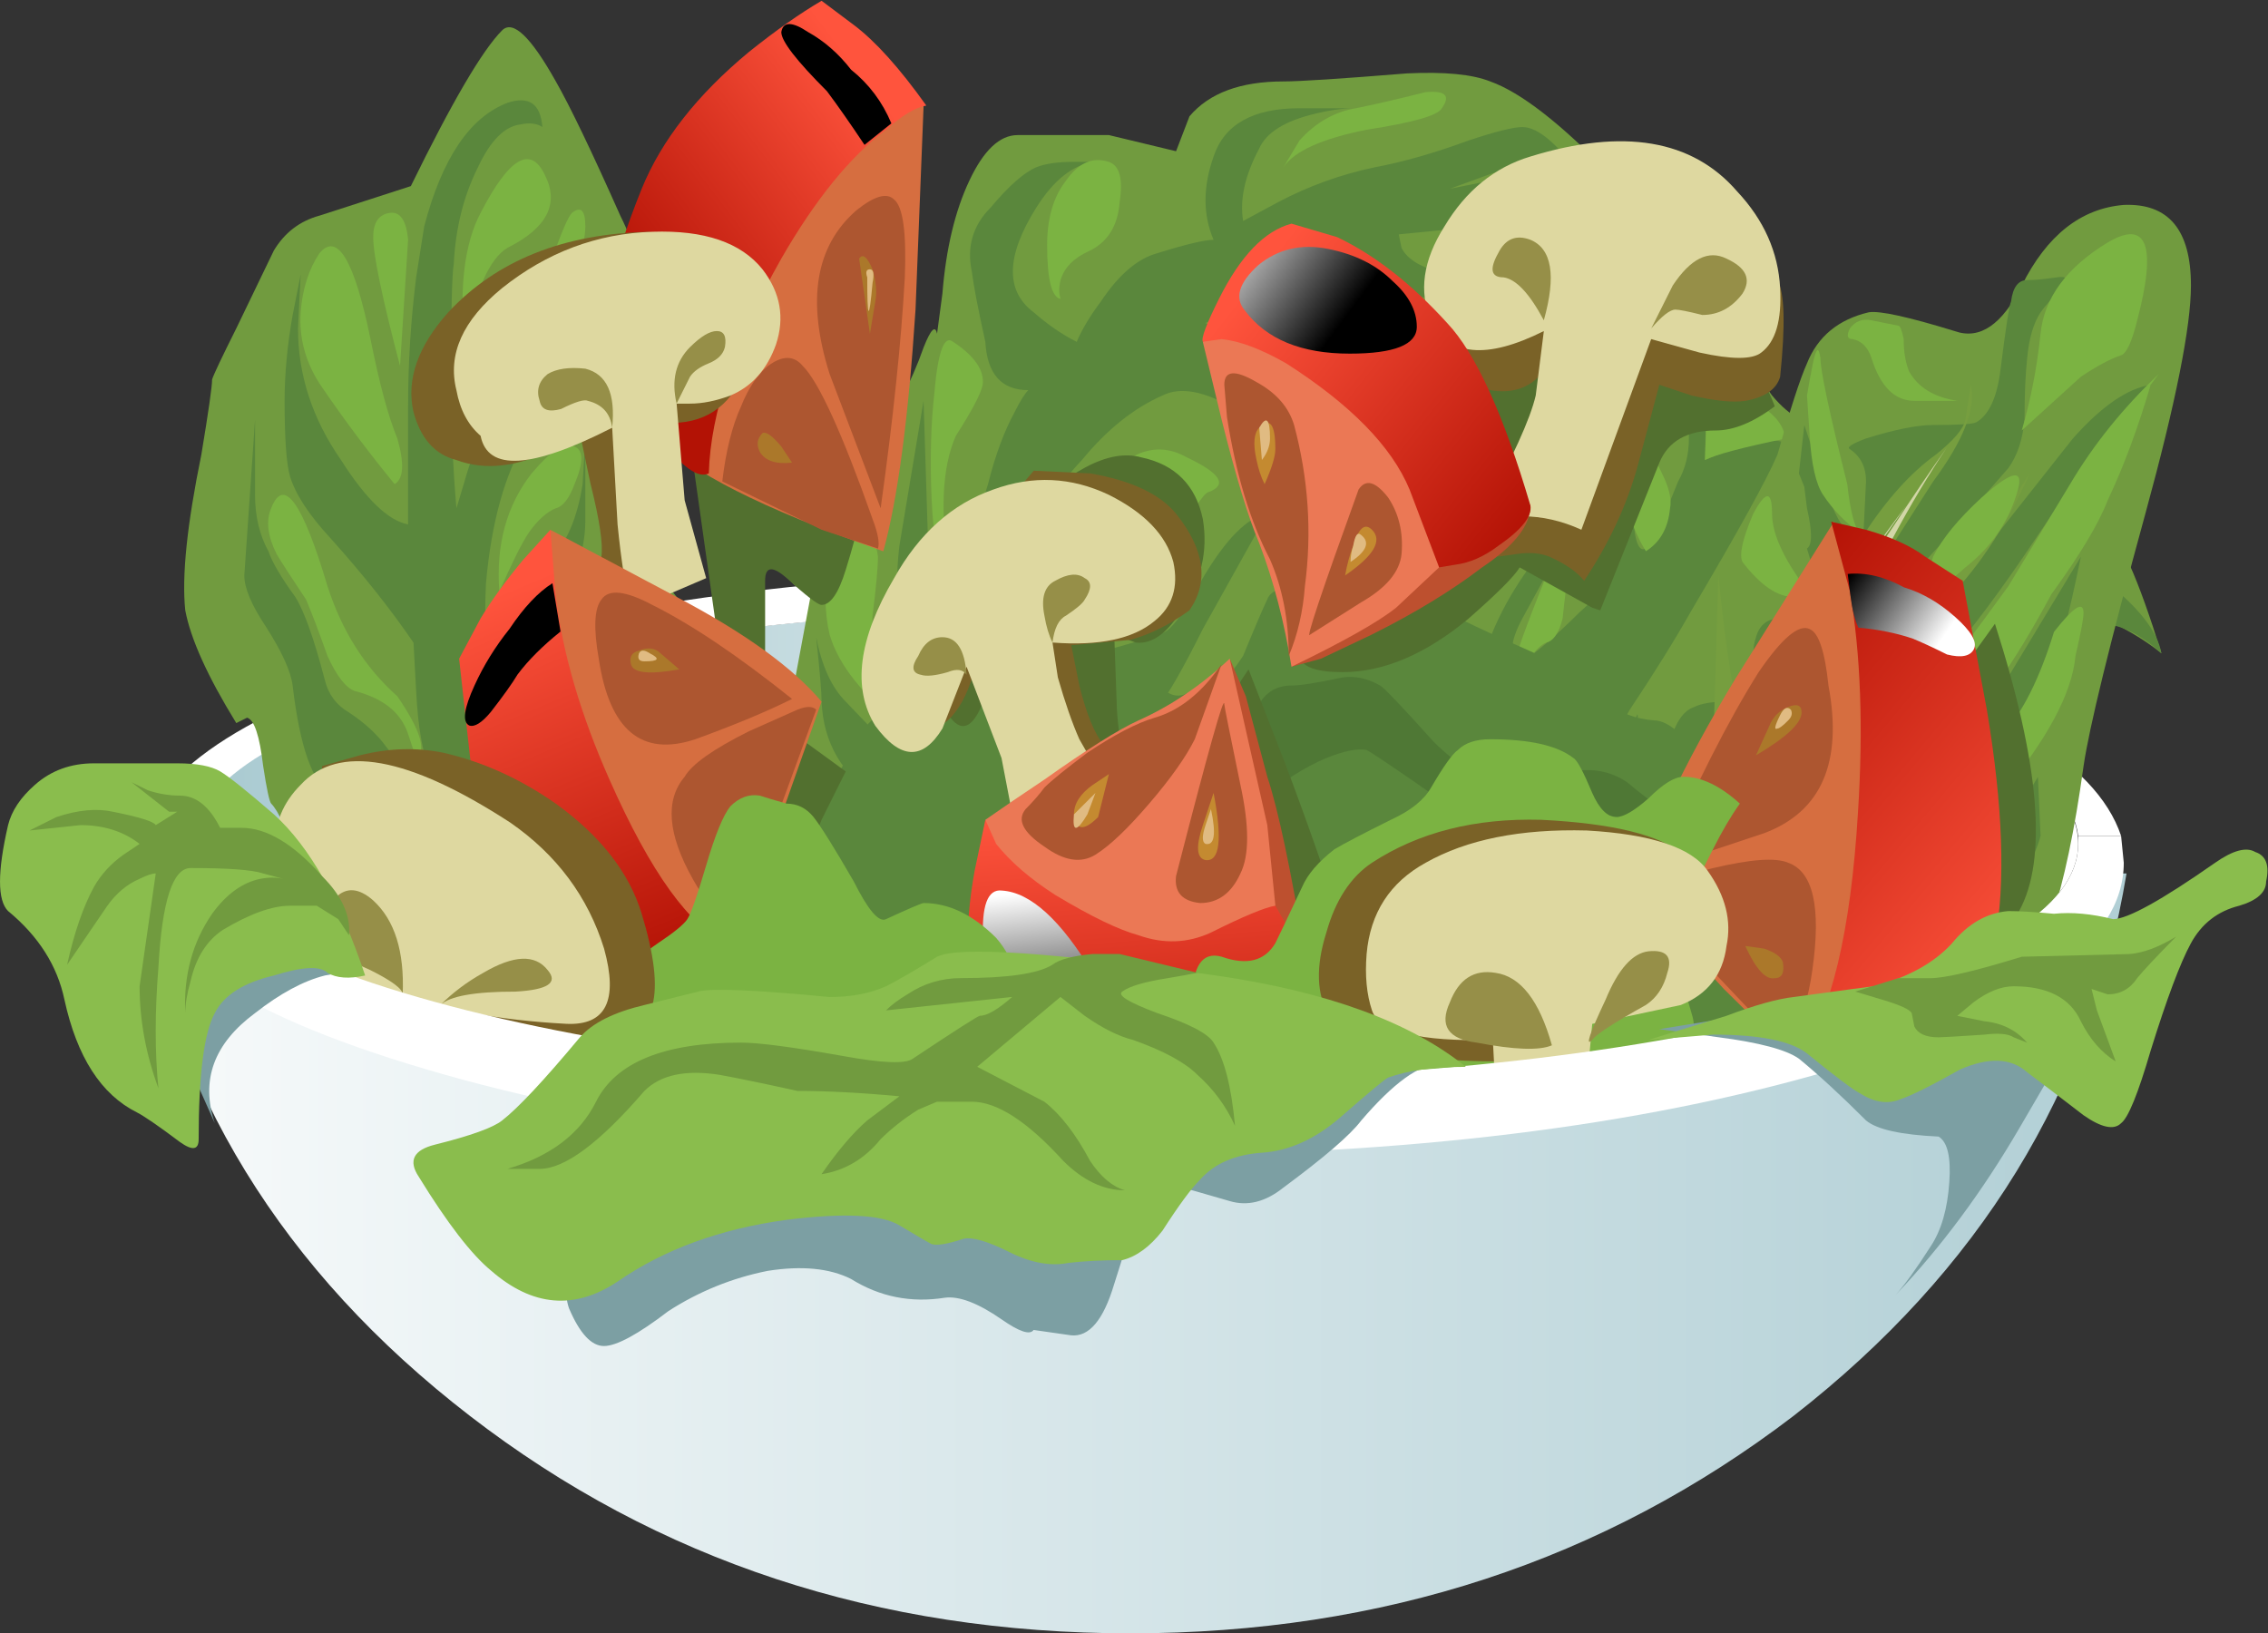 <?xml version="1.0" encoding="UTF-8" standalone="no"?>
<!DOCTYPE svg  PUBLIC '-//W3C//DTD SVG 1.1//EN'  'http://www.w3.org/Graphics/SVG/1.1/DTD/svg11.dtd'>
<svg id="flash0.ai" style="enable-background:new 0 0 61.25 44.1" xmlns="http://www.w3.org/2000/svg" xml:space="preserve" height="44.1px" viewBox="0 0 61.25 44.1" width="61.25px" version="1.1" y="0px" x="0px" xmlns:xlink="http://www.w3.org/1999/xlink">
<rect x="0" y="0" width="61.25" height="44.1" fill="#333333" stroke="none"/>
<symbol id="flash0.ai_x5F_0_x2F_Layer_14_x2F__x3C_Path_x3E__x5F_19" viewBox="0 -1.533 2.368 1.541">
	<g id="Layer_1_6_">
		<linearGradient id="SVGID_1_" y2="-.108" gradientUnits="userSpaceOnUse" x2="-.008" y1="-1.305" x1="1.694">
			<stop stop-color="#fff" offset="0"/>
			<stop offset="1"/>
		</linearGradient>
		<path fill-rule="evenodd" clip-rule="evenodd" d="m0 0c0.333 0.033 0.683-0.05 1.05-0.25 0.333-0.1 0.65-0.283 0.95-0.55s0.417-0.467 0.35-0.6-0.233-0.167-0.5-0.1c-0.267 0.133-0.483 0.233-0.65 0.3-0.3 0.1-0.633 0.167-1 0.2-0.067 0.133-0.117 0.333-0.15 0.6l-0.05 0.4z" fill="url(#SVGID_1_)"/>
	</g>
</symbol>
<symbol id="flash0.ai_x5F_0_x2F_Layer_14_x2F__x3C_Path_x3E__x5F_34" viewBox="-0.006 -3.595 2.712 3.597">
	<g id="Layer_1_5_">
		<linearGradient id="SVGID_2_" y2="-3.026" gradientUnits="userSpaceOnUse" x2="1.461" x1="1.141">
			<stop stop-color="#fff" offset="0"/>
			<stop offset="1"/>
		</linearGradient>
		<path fill-rule="evenodd" clip-rule="evenodd" d="m0.35 0c0.533-0.033 1.1-0.55 1.7-1.55 0.567-0.934 0.767-1.534 0.6-1.8-0.167-0.233-0.433-0.3-0.8-0.2-0.4 0.1-0.783 0.4-1.15 0.9-0.4 0.467-0.633 1.033-0.7 1.7-0.033 0.667 0.083 0.983 0.35 0.95z" fill="url(#SVGID_2_)"/>
	</g>
</symbol>
<symbol id="flash0.ai_x5F_0_x2F_Layer_14_x2F__x3C_Path_x3E__x5F_44" viewBox="-0.056 -2 3.306 1.988">
	<g id="Layer_1_4_">
			<linearGradient id="SVGID_3_" y2="-6474.2" gradientUnits="userSpaceOnUse" x2="-3258.5" gradientTransform="matrix(.803 -.596 .596 .803 6477 3255.2)" y1="-6474.2" x1="-3261.5">
			<stop stop-color="#fff" offset="0"/>
			<stop offset="1"/>
		</linearGradient>
		<path fill-rule="evenodd" clip-rule="evenodd" d="m0.05-1.2c-0.2 0.233-0.117 0.517 0.25 0.85 0.367 0.3 0.8 0.4 1.3 0.3s0.9-0.3 1.2-0.6c0.3-0.267 0.45-0.55 0.45-0.85 0-0.333-0.417-0.5-1.25-0.5-0.9 0-1.55 0.267-1.95 0.8z" fill="url(#SVGID_3_)"/>
	</g>
</symbol>
<symbol id="flash0.ai_x5F_0_x2F_Layer_14_x2F__x3C_Path_x3E__x5F_48" viewBox="-0.03 -2.657 1.78 2.657">
	<g id="Layer_1_3_">
			<linearGradient id="SVGID_4_" y2="-11609" gradientUnits="userSpaceOnUse" x2="-2859.4" gradientTransform="matrix(.464 -.886 .886 .464 11611 2851.6)" y1="-11609" x1="-2861.8">
			<stop stop-color="#fff" offset="0"/>
			<stop offset="1"/>
		</linearGradient>
		<path fill-rule="evenodd" clip-rule="evenodd" d="m1.6 0l0.15-0.9c-0.333-0.267-0.6-0.533-0.8-0.8-0.1-0.167-0.267-0.4-0.5-0.7-0.167-0.2-0.3-0.283-0.4-0.25-0.133 0.066-0.1 0.316 0.1 0.75 0.167 0.367 0.383 0.717 0.65 1.05 0.267 0.4 0.533 0.683 0.8 0.85z" fill="url(#SVGID_4_)"/>
	</g>
</symbol>
<symbol id="flash0.ai_x5F_0_x2F_Layer_14_x2F__x3C_Path_x3E__x5F_70" viewBox="0 -2.25 2.05 2.25">
	<g id="Layer_1_2_">
			<linearGradient id="SVGID_5_" y2="-19695" gradientUnits="userSpaceOnUse" x2="8855.9" gradientTransform="matrix(-.749 -.663 .663 -.749 19688 -8872.5)" y1="-19695" x1="8854.7">
			<stop stop-color="#fff" offset="0"/>
			<stop offset="1"/>
		</linearGradient>
		<path fill-rule="evenodd" clip-rule="evenodd" d="m2.05-1.85l-0.5-0.4c-0.267 0.4-0.5 0.733-0.7 1-0.567 0.567-0.85 0.933-0.85 1.1 0.033 0.2 0.2 0.2 0.5 0 0.3-0.167 0.567-0.4 0.8-0.7 0.333-0.267 0.583-0.6 0.75-1z" fill="url(#SVGID_5_)"/>
	</g>
</symbol>
<linearGradient id="SVGID_6_" y2="32.85" gradientUnits="userSpaceOnUse" x2="44.249" gradientTransform="matrix(1.45 0 0 1.45 -8.05 -24.85)" y1="32.85" x1="9.1">
	<stop stop-color="#A9CAD1" offset="0"/>
	<stop stop-color="#fff" offset="1"/>
</linearGradient>
<path fill-rule="evenodd" clip-rule="evenodd" d="m48.654 18.295c4.979 1.208 7.469 2.707 7.469 4.495 0 1.741-2.489 3.239-7.469 4.497-4.979 1.256-10.974 1.885-17.982 1.885-7.01 0-13.028-0.629-18.056-1.885-4.979-1.258-7.469-2.756-7.469-4.497 0-1.789 2.49-3.287 7.469-4.495 4.979-1.256 10.998-1.885 18.056-1.885s13.052 0.629 17.982 1.885z" fill="url(#SVGID_6_)"/>
		<path fill-rule="evenodd" clip-rule="evenodd" d="m57.283 22.574h-1.16c-0.193-1.692-2.756-3.143-7.686-4.351-4.979-1.209-10.901-1.813-17.766-1.813s-12.763 0.603-17.693 1.813c-4.931 1.208-7.517 2.659-7.759 4.351h-1.449c0.629-2.031 3.48-3.722 8.556-5.076 5.125-1.402 11.191-2.103 18.201-2.103 6.962 0 13.004 0.701 18.128 2.103 5.074 1.354 7.951 3.044 8.628 5.076z" fill="#fff"/>
<path fill-rule="evenodd" clip-rule="evenodd" d="m25.306 9.013l0.145-1.087c0.097-1.208 0.339-2.223 0.726-3.045 0.386-0.822 0.821-1.233 1.305-1.233h2.466l1.813 0.436 0.362-0.943c0.532-0.628 1.377-0.942 2.538-0.942 0.435 0 1.547-0.072 3.335-0.217 1.016-0.048 1.765 0.024 2.248 0.217 0.821 0.291 1.909 1.136 3.263 2.538l1.016 1.813 0.943-0.145c0.579 0.049 0.701 0.581 0.362 1.595-0.339 1.064-1.111 1.668-2.321 1.813-0.966 0.145-1.74 0.024-2.319-0.362-0.291-0.194-0.871 0.241-1.741 1.304-0.145 0.194-0.869 1.234-2.175 3.119-0.821 1.256-1.669 2.054-2.538 2.392l-1.233 1.886c-0.482 0.822-1.063 1.813-1.739 2.973-0.483 0.725-0.968 0.991-1.45 0.797-0.532-0.194-0.871-0.194-1.016 0-0.048 0.048-0.435 0.869-1.16 2.466l-1.232 2.828c-0.677 1.595-1.209 2.803-1.596 3.625-0.048 0.193-0.193 1.377-0.435 3.553-0.146 1.209-0.146 2.876 0 5.003 0.048 0.968-0.218 1.522-0.798 1.669-1.015 0.338-2.417 0.072-4.206-0.798-2.223-1.111-3.843-2.828-4.858-5.149 0-4.978 0.942-8.459 2.828-10.44 0.58-0.677 0.967-1.5 1.16-2.466 0.145-0.773 0.436-1.233 0.87-1.378l1.233-0.507 0.797-4.279c-0.29-0.096-0.508-0.266-0.652-0.508-0.338-0.483-0.121-1.112 0.652-1.885l1.741-1.885c0.532-0.629 0.966-1.426 1.305-2.394 0.192-0.484 0.313-0.605 0.361-0.364z" fill="#719B3F"/>
<path fill-rule="evenodd" clip-rule="evenodd" d="m27.916 8.434c0.387 0.338 0.774 0.604 1.161 0.797 0.145-0.338 0.362-0.701 0.652-1.087 0.483-0.725 0.991-1.16 1.523-1.305 0.773-0.242 1.281-0.363 1.522-0.363-0.29-0.677-0.29-1.426 0-2.248 0.29-0.87 1.063-1.305 2.32-1.305h1.45c-0.314 0.006-0.652 0.055-1.016 0.145-0.82 0.193-1.328 0.507-1.521 0.942-0.387 0.725-0.531 1.378-0.435 1.958l0.942-0.507c0.821-0.435 1.692-0.75 2.611-0.943 0.773-0.145 1.618-0.386 2.538-0.725 0.725-0.241 1.208-0.362 1.45-0.362 0.435 0 0.989 0.483 1.667 1.45-0.726-0.435-1.402-0.556-2.03-0.363l-1.596 0.58 1.088-0.217c0.821 0 1.522 0.338 2.103 1.016 0.049 0.048 0.459 0.556 1.232 1.522 0.194 0.193 0.412 0.29 0.653 0.29 0.484 0 0.919-0.049 1.306-0.145-0.484 1.257-1.112 1.523-1.885 0.797-1.016-0.967-1.597-1.499-1.741-1.596-0.677-0.483-1.33-0.7-1.959-0.652l-2.175 0.217 0.073 0.363c0.145 0.29 0.483 0.507 1.015 0.653 0.774 0.241 1.548 0.411 2.321 0.507 0 0.145-0.75 0.218-2.248 0.218-0.677 0-1.306-0.218-1.887-0.653-0.435-0.291-0.917-0.314-1.45-0.072l-3.045 1.378 2.538 1.376c1.112 0.484 2.031 0.484 2.756 0-1.209 1.112-2.151 1.668-2.828 1.668-0.193 0-0.75-0.242-1.668-0.725-0.821-0.483-1.475-0.605-1.957-0.363-0.774 0.339-1.5 0.919-2.176 1.741-0.822 0.87-1.378 1.813-1.668 2.828l-0.725 2.973 2.756-0.581c1.063-0.29 1.692-0.483 1.885-0.579 0.241-0.146 0.579-0.629 1.015-1.45 0.629-1.063 1.208-1.645 1.74-1.741l-1.74 3.117c-0.531 1.063-0.918 1.741-1.16 2.031-0.483 0.531-1.088 0.797-1.813 0.797-0.966-0.048-1.62-0.072-1.958-0.072-0.532 0-0.894 0.194-1.087 0.581-0.338 0.579-0.943 1.376-1.813 2.392 0.097 0.726 0.605 0.726 1.523 0 0.87-0.773 1.715-1.232 2.538-1.378 0.242 0.581-0.073 1.33-0.942 2.249-0.387 0.435-1.982 2.635-4.786 6.599-2.658 3.383-4.206 4.181-4.641 2.392-0.338-1.353-0.242-2.778 0.29-4.276 0.629-1.307 0.943-2.104 0.943-2.394-0.338-1.886-0.363-3.167-0.072-3.844 0.193-0.435 0.508-0.845 0.942-1.232l0.653-0.507 0.435 0.941c0.338 0.629 0.677 0.943 1.015 0.943 0.628 0 1.015-0.218 1.16-0.653-0.967-0.629-1.475-1.499-1.522-2.61 0-0.246-0.048-0.827-0.146-1.74 0.152 0.78 0.419 1.361 0.797 1.74l1.668 1.741c0.821-0.484 0.991-1.306 0.507-2.466-0.387-0.821-0.604-1.378-0.652-1.668-0.145-0.387-0.169-0.992-0.073-1.813l0.653-3.916 0.145 4.569c0.096 0.725 0.435 1.256 1.015 1.595 0-1.401 0.193-2.707 0.581-3.915 0.193-0.774 0.435-1.426 0.725-1.958 0.145-0.291 0.266-0.483 0.363-0.58-0.725 0-1.112-0.436-1.161-1.306-0.193-0.87-0.314-1.499-0.363-1.885-0.145-0.677 0.024-1.257 0.508-1.741 0.484-0.58 0.895-0.942 1.233-1.088 0.242-0.097 0.58-0.145 1.015-0.145h0.544c-0.569 0.078-1.089 0.489-1.559 1.233-0.821 1.307-0.845 2.249-0.072 2.83z" fill="#5A873C"/>
<path fill-rule="evenodd" clip-rule="evenodd" d="m29.729 13.075c0.774-0.919 1.548-1.161 2.32-0.725 0.919 0.435 1.112 0.749 0.58 0.942-0.145 0.048-0.482 0.581-1.015 1.596-0.58 0.966-1.088 1.474-1.523 1.522l-2.319 0.435c0.676-1.741 1.329-2.997 1.957-3.77z" fill="#7BB342"/>
<path fill-rule="evenodd" clip-rule="evenodd" d="m25.741 9.231c0.581 0.387 0.846 0.773 0.798 1.16-0.048 0.242-0.291 0.701-0.725 1.378-0.387 0.87-0.436 2.151-0.145 3.844-0.291-0.291-0.46-0.992-0.508-2.103-0.048-1.064-0.024-2.031 0.073-2.901 0.096-1.112 0.265-1.572 0.507-1.378z" fill="#7BB342"/>
<path fill-rule="evenodd" clip-rule="evenodd" d="m23.13 14.307c0.338 0.048 0.532 0.29 0.58 0.725 0 0.29-0.048 0.821-0.146 1.595-0.048 0.823 0.218 1.813 0.798 2.974-1.063-0.823-1.717-1.645-1.958-2.466-0.145-0.629-0.145-1.282 0-1.959 0.146-0.627 0.388-0.917 0.726-0.869z" fill="#7BB342"/>
<path fill-rule="evenodd" clip-rule="evenodd" d="m29.947 4.373c0.29 0.097 0.386 0.459 0.29 1.088-0.048 0.628-0.314 1.063-0.797 1.305-0.436 0.193-0.701 0.46-0.798 0.798-0.048 0.193-0.048 0.362 0 0.508-0.242-0.049-0.363-0.532-0.363-1.45 0-0.725 0.169-1.306 0.508-1.741 0.338-0.485 0.724-0.653 1.16-0.508z" fill="#7BB342"/>
<path fill-rule="evenodd" clip-rule="evenodd" d="m34.66 4.518l0.435-0.725c0.435-0.483 0.943-0.773 1.522-0.87 0.484-0.096 1.112-0.242 1.885-0.435 0.533-0.048 0.678 0.096 0.437 0.435-0.098 0.193-0.774 0.387-2.031 0.58-1.209 0.242-1.959 0.58-2.248 1.015z" fill="#7BB342"/>
<path fill-rule="evenodd" clip-rule="evenodd" d="m34.732 8.578c0.387 0.194 0.652 0.291 0.797 0.291 0.097-0.048 0.267-0.097 0.509-0.145 0.192 0 0.507-0.05 0.941-0.146 0.436 0 0.943 0.17 1.522 0.508 0.533 0.387 0.581 0.604 0.146 0.652-0.773 0-1.378 0.024-1.813 0.073-0.483 0.048-0.967-0.146-1.45-0.581l-0.652-0.652z" fill="#7BB342"/>
<path fill-rule="evenodd" clip-rule="evenodd" d="m29.149 20.47c-0.193 0.291-0.411 0.483-0.652 0.581-0.436 0.048-0.822 0.216-1.161 0.507-0.677 0.581-1.426 0.749-2.248 0.507 0.532-0.241 1.088-0.651 1.667-1.232 0.387-0.435 0.943-0.701 1.668-0.797 0.678-0.146 0.919 0 0.726 0.434z" fill="#7BB342"/>
<path fill-rule="evenodd" clip-rule="evenodd" d="m39.228 6.765h1.596c0.483 0 0.918 0.121 1.305 0.363s0.532 0.484 0.437 0.725c-0.05 0.242-0.339 0.338-0.871 0.291-0.531-0.048-1.016-0.242-1.45-0.58l-1.017-0.799z" fill="#7BB342"/>
<path fill-rule="evenodd" clip-rule="evenodd" d="m5.728 10.247c0.048-0.146 0.266-0.605 0.653-1.378 0.628-1.305 0.967-2.006 1.015-2.104 0.291-0.483 0.701-0.797 1.233-0.942l2.466-0.797c1.112-2.272 1.933-3.674 2.465-4.206 0.291-0.29 0.773 0.169 1.45 1.377 0.387 0.677 0.967 1.886 1.741 3.625 0.435 0.871 0.556 1.499 0.362 1.886-0.435 0.773-0.677 1.402-0.725 1.885-0.097 0.919-0.097 1.595 0 2.031 0.048 0.289 0.169 1.136 0.363 2.538 0.145 1.014 0.266 1.474 0.362 1.376 0.29-0.241 0.677-0.048 1.16 0.581 0.532 0.629 0.725 0.967 0.58 1.016-0.29 0.096-0.411 0.507-0.363 1.232 0.049 0.773 0.145 1.136 0.291 1.088 0.387-0.096 0.846 0.17 1.378 0.797 0.58 0.677 0.895 1.087 0.942 1.233 0.193 0.483 0.701 1.354 1.522 2.61 2.804 4.255 3.433 6.284 1.886 6.092-1.063-0.146-2.2-0.194-3.408-0.146-2.079 0.099-3.143 0.146-3.191 0.146-2.514 0-4.351-0.122-5.51-0.362-0.773-0.194-1.596-0.992-2.466-2.394-0.725-1.208-1.354-2.586-1.885-4.133-0.29-0.871-0.532-1.402-0.725-1.596-0.048-0.048-0.121-0.387-0.217-1.014-0.097-0.823-0.242-1.258-0.436-1.306l-0.29 0.145c-0.774-1.256-1.233-2.272-1.378-3.045-0.097-0.919 0.048-2.32 0.435-4.207 0.192-1.159 0.29-1.836 0.29-2.028z" fill="#719B3F"/>
<path fill-rule="evenodd" clip-rule="evenodd" d="m11.456 6.113c0.483-1.837 1.232-2.949 2.248-3.336 0.58-0.193 0.895 0.024 0.943 0.653-0.146-0.097-0.339-0.121-0.58-0.072-0.435 0.048-0.822 0.435-1.16 1.16-0.387 0.773-0.604 1.644-0.653 2.61-0.048 0.291-0.072 1.257-0.072 2.9 0 1.402 0.048 2.634 0.145 3.698l0.218-0.725c0.338-1.208 0.797-1.957 1.377-2.248 0.338-0.145 0.628-0.579 0.87-1.304 0.387-1.064 0.653-1.717 0.797-1.958 0.291-0.435 0.556-0.652 0.798-0.652 0.146 0 0.242 0.048 0.29 0.145l-0.435 0.435c-0.193 0.193-0.314 0.386-0.362 0.58-0.048 0.048-0.146 0.484-0.291 1.305-0.145 0.581-0.314 1.016-0.507 1.306-0.097 0.193-0.388 0.604-0.871 1.232-0.58 0.967-0.942 2.271-1.087 3.916-0.048 1.063 0 1.595 0.145 1.595 0.435-0.822 0.967-1.571 1.595-2.248 0.436-0.435 0.725-1.112 0.87-2.03l0.073-1.233v2.248c0 0.774-0.339 1.837-1.016 3.191-0.628 1.257-0.87 2.321-0.725 3.19 0.145 0.581 0.314 0.919 0.508 1.016 0.145 0 0.362-0.122 0.652-0.362 0.339-0.242 0.798-1.136 1.378-2.684 0.29-0.821 0.604-1.45 0.942-1.885l0.508-0.363-0.508 1.306c-0.29 2.03-0.483 3.191-0.58 3.48-0.387 1.548-0.822 2.345-1.305 2.394l0.58 1.088c0.193 0.435 0.411 0.772 0.653 1.015 1.354-0.29 2.224-0.967 2.61-2.03 0.193-0.629 0.338-1.329 0.435-2.104v-0.941l0.218 0.579c0.145 0.484 0.217 0.967 0.217 1.45 0 0.725-0.024 1.186-0.073 1.378-0.048 0.339-0.242 0.871-0.58 1.596-0.532 1.064-0.967 1.595-1.305 1.595l2.61-0.072c0.822-0.096 1.692-0.484 2.611-1.159l0.797 0.869-0.072 2.61c-0.242 0.581-0.991 0.871-2.249 0.871-1.982 0.338-3.939 0.459-5.873 0.362-1.257-0.05-2.562-0.604-3.916-1.668l-1.667-1.669 1.813-0.145c0.87 0 1.523-0.218 1.958-0.652-0.483-0.145-0.99-0.217-1.522-0.217-1.112 0-2.006-0.339-2.683-1.016-0.29-0.29-0.58-0.773-0.87-1.45l-0.362-0.873 0.435 0.219c0.338 0.193 0.653 0.458 0.943 0.797 0.29 0.387 0.532 0.629 0.725 0.726 0.145 0.096 0.483 0.242 1.015 0.435 0.677 0.29 1.016 0.17 1.016-0.362l-1.958-1.886c-1.112-0.628-1.861-1.063-2.248-1.304-0.484-0.29-0.822-1.257-1.016-2.9-0.048-0.387-0.291-0.919-0.725-1.596-0.387-0.579-0.58-1.04-0.58-1.378l0.29-4.205v2.03c0 0.581 0.121 1.087 0.363 1.524 0.097 0.289 0.338 0.701 0.725 1.232 0.242 0.387 0.508 1.136 0.798 2.248 0.097 0.387 0.314 0.677 0.652 0.871 0.436 0.289 0.774 0.604 1.016 0.942 0.628 0.821 1.185 1.402 1.667 1.741l-0.508-1.16c-0.193-0.435-0.313-1.136-0.362-2.103l-0.072-1.306c-0.628-0.918-1.378-1.861-2.248-2.827-0.581-0.629-0.943-1.185-1.088-1.668-0.097-0.338-0.145-1.015-0.145-2.031 0-0.725 0.072-1.499 0.217-2.32l0.217-1.091-0.072 1.45c0 1.256 0.387 2.441 1.16 3.553 0.677 1.063 1.281 1.643 1.813 1.741v-3.191c0-1.16 0.073-2.321 0.218-3.481l0.217-1.377z" fill="#5A873C"/>
<path fill-rule="evenodd" clip-rule="evenodd" d="m10.731 11.841c0.193 0.677 0.169 1.087-0.073 1.233-0.677-0.823-1.329-1.692-1.958-2.611-0.435-0.627-0.628-1.305-0.58-2.03 0.048-0.629 0.217-1.161 0.508-1.595 0.484-0.58 0.942 0.193 1.378 2.32 0.242 1.209 0.483 2.104 0.725 2.683z" fill="#7BB342"/>
<path fill-rule="evenodd" clip-rule="evenodd" d="m11.021 6.476l-0.217 3.408c-0.483-1.837-0.725-2.998-0.725-3.481 0-0.387 0.145-0.604 0.435-0.652 0.289-0.048 0.459 0.193 0.507 0.725z" fill="#7BB342"/>
<path fill-rule="evenodd" clip-rule="evenodd" d="m12.544 9.303c-0.145-1.546 0-2.731 0.435-3.553 0.773-1.498 1.354-1.837 1.741-1.015 0.387 0.773 0.048 1.426-1.016 1.958-0.484 0.29-0.871 1.16-1.16 2.61z" fill="#7BB342"/>
<path fill-rule="evenodd" clip-rule="evenodd" d="m12.544 10.972c0.241-0.773 0.773-1.62 1.595-2.538 0.29-0.29 0.556-0.798 0.798-1.523 0.242-0.677 0.411-1.063 0.508-1.16 0.242-0.193 0.363-0.073 0.363 0.363 0 0.435-0.193 0.966-0.581 1.595-0.629 0.917-1.523 2.005-2.683 3.263z" fill="#7BB342"/>
<path fill-rule="evenodd" clip-rule="evenodd" d="m8.266 16.192c-0.387-0.579-0.653-0.991-0.797-1.232-0.242-0.484-0.291-0.895-0.146-1.234 0.338-0.87 0.846-0.168 1.522 2.104 0.387 1.209 1.016 2.199 1.886 2.973 0.628 0.919 0.797 1.474 0.507 1.668l-0.218-0.653c-0.193-0.579-0.677-0.966-1.45-1.16-0.241-0.096-0.483-0.411-0.725-0.943-0.241-0.676-0.434-1.185-0.579-1.523z" fill="#7BB342"/>
<path fill-rule="evenodd" clip-rule="evenodd" d="m13.486 15.975c-0.097-1.257 0.193-2.321 0.871-3.19 0.532-0.629 0.918-0.871 1.16-0.726 0.242 0.097 0.242 0.435 0 1.016-0.145 0.387-0.314 0.604-0.508 0.651-0.241 0.098-0.483 0.314-0.725 0.653-0.194 0.29-0.459 0.822-0.798 1.596z" fill="#7BB342"/>
<path fill-rule="evenodd" clip-rule="evenodd" d="m14.646 20.615c-0.242-0.627-0.121-1.474 0.362-2.538 0.193-0.435 0.363-1.038 0.508-1.813 0.097-0.387 0.242-0.579 0.435-0.579 0.581 0 0.532 0.653-0.144 1.957-0.193 0.484-0.46 1.04-0.798 1.668-0.241 0.483-0.363 0.918-0.363 1.305z" fill="#7BB342"/>
<path fill-rule="evenodd" clip-rule="evenodd" d="m16.387 23.661c0.773-0.242 1.16-0.797 1.16-1.668 0-0.677 0.193-1.16 0.58-1.45 0.387-0.241 0.604 0 0.653 0.725 0.097 0.967-0.387 1.813-1.45 2.538-0.084 0.068-0.145 0.128-0.182 0.182-0.106-0.094-0.359-0.204-0.761-0.327z" fill="#7BB342"/>
<path fill-rule="evenodd" clip-rule="evenodd" d="m21.535 23.371c0.483 0.145 0.677 0.58 0.58 1.306-0.096 0.579-0.337 1.136-0.725 1.667-0.435 0.532-1.281 0.677-2.538 0.435l0.581-0.289c0.338 0 0.773-0.58 1.305-1.74 0.193-0.581 0.338-0.943 0.435-1.088 0.048-0.243 0.169-0.34 0.362-0.291z" fill="#7BB342"/>
<path fill-rule="evenodd" clip-rule="evenodd" d="m53.078 16.12c-2.225 0.725-3.795 1.499-4.713 2.32-0.437 0.338-1.04 0.484-1.813 0.436-0.726-0.049-1.402 0.193-2.031 0.726-0.629 0.579-1.33 1.739-2.104 3.48-0.821 1.836-1.304 2.828-1.45 2.973-0.24 0.242-0.725 1.015-1.45 2.321-0.821 1.304-1.86 2.175-3.117 2.609-1.402 0.726-2.345 1.16-2.828 1.306-0.629 0.241-1.692 0.193-3.19-0.146-0.822-0.145-2.03-0.24-3.626-0.29-0.725 0-1.233-0.289-1.522-0.87-0.193-0.387-1.087-0.991-2.683-1.813-1.112-0.629-1.281-1.16-0.508-1.595 1.112-0.629 1.885-1.111 2.321-1.45 0.628-0.484 1.74-1.523 3.335-3.118 0.483-0.483 1.33-0.459 2.538 0.072 1.547 0.725 2.466 1.087 2.756 1.087 0.821 0 1.475-0.168 1.957-0.507 0.532-0.484 1.016-1.33 1.451-2.538 0.241-0.629 0.531-2.007 0.87-4.134 0.29-1.45 0.629-2.248 1.016-2.392 2.996-0.919 4.833-2.055 5.51-3.409 0.726-1.45 1.112-2.2 1.16-2.248 0.387-0.532 0.871-0.556 1.45-0.072 0.242 0.194 0.726 0.797 1.45 1.813 0.484 0.581 1.016 0.87 1.597 0.87h4.351l3.045 2.684c0.387 0.241 0.894 1.378 1.522 3.407-0.483-0.387-1.063-0.725-1.74-1.015-1.354-0.627-2.539-0.797-3.554-0.507z" fill="#719B3F"/>
<path fill-rule="evenodd" clip-rule="evenodd" d="m52.57 14.163c2.417 0.675 3.844 1.184 4.278 1.522 0.919 0.725 1.426 1.378 1.522 1.957-0.579-0.531-1.136-0.797-1.667-0.797-0.532 0.145-0.968 0.266-1.306 0.363-0.581 0.096-1.185-0.024-1.813-0.363-0.193-0.096-1.111-0.677-2.756-1.74-1.111-0.677-1.813-0.966-2.102-0.87-0.29 0.096-0.532 0.338-0.725 0.725-0.387 0.725-0.653 1.184-0.799 1.378-1.45 2.514-2.368 3.722-2.755 3.625-1.596-0.338-2.634-0.412-3.118-0.218-0.436 0.194-0.726 0.411-0.87 0.653l-0.072 0.362 0.579-0.146c0.291-0.096 0.991 0.098 2.104 0.581 0.387 0.194 0.821 0.242 1.306 0.145-0.339 0.242-0.701 0.412-1.088 0.509-0.629 0.096-1.281 0-1.958-0.291-0.58-0.194-1.402 0.072-2.466 0.797-0.773 0.533-1.522 1.596-2.248 3.19l1.813-0.58c0.339 0 0.701-0.241 1.088-0.726 0.435-0.338 0.896-0.507 1.378-0.507 0.436 0 0.678 0.097 0.726 0.29h-0.653c-0.192 0-0.459 0.217-0.797 0.653-0.387 0.482-0.677 0.773-0.87 0.869-0.242 0.097-0.557 0.145-0.943 0.145-0.29 0-0.482 0.098-0.58 0.291l-0.145 0.871c-0.048 0.24-0.024 0.313 0.072 0.216 0.242-0.192 0.509-0.314 0.797-0.362 0.533-0.096 1.064 0.024 1.597 0.362h-0.726c-1.111 0-2.297 0.701-3.553 2.104-0.58 0.677-2.104 1.281-4.568 1.813-2.03 0.483-3.432 0.726-4.206 0.726-0.532 0-2.224-0.991-5.076-2.973-0.339-0.242-0.532-0.459-0.581-0.653 0-0.193 0.097-0.314 0.291-0.362 0.532-0.145 1.62-0.846 3.263-2.104l2.538-2.466-0.362 1.451c-0.242 1.111-0.338 2.078-0.291 2.9 0.436-0.387 0.871-0.99 1.306-1.813 0.483-1.014 1.305-1.57 2.465-1.667 0.339-0.048 0.678 0.049 1.016 0.291 0.387 0.24 0.435 0.338 0.146 0.289-0.629-0.097-1.281 0.146-1.958 0.725-0.677 0.629-1.064 1.161-1.161 1.596l0.581-0.071c0.435-0.05 0.869-0.171 1.305-0.363 0.532-0.193 1.208-0.701 2.03-1.523 0.387-0.387 0.749-0.531 1.088-0.435 0.435 0.096 0.508 0.193 0.218 0.29-0.242 0-0.773 0.29-1.596 0.869-0.58 0.437-0.797 0.701-0.652 0.799l1.233-0.146c0.869-0.145 1.716-0.653 2.537-1.522 0.193-0.194 0.339-0.581 0.436-1.16 0.145-0.677 0.362-1.209 0.652-1.596 0.339-0.483 0.579-1.014 0.726-1.595 0.145-0.725 0.266-1.354 0.362-1.885 0.241-1.258 0.507-2.175 0.797-2.756 0.242-0.483 0.605-0.75 1.088-0.797 0.242-0.048 0.459-0.048 0.653 0-0.194 0.048-0.387 0.144-0.581 0.29-0.435 0.241-0.749 0.531-0.941 0.87-0.194 0.338-0.314 0.797-0.362 1.378v1.885c0 1.015-0.098 1.62-0.291 1.813 0.193-0.096 0.435-0.386 0.726-0.869 0.338-0.435 0.579-0.773 0.725-1.016 0.291-0.435 0.483-0.846 0.579-1.232 0.242-1.015 0.726-2.007 1.451-2.974 0.677-0.966 1.137-1.546 1.378-1.739l-0.363 0.87-1.307 2.391c-0.339 0.627-0.363 1.038-0.074 1.232 0.484-0.338 1.016-0.797 1.597-1.378 0.435-0.387 0.677-0.653 0.725-0.797v-0.797c-0.048-0.629-0.072-1.136-0.072-1.522 0-0.677 0.097-1.209 0.289-1.596l1.016-1.741-0.435 1.668c-0.194 0.435-0.267 0.87-0.219 1.306 0.05 0.289 0.122 0.749 0.219 1.376 0.096 0.484 0.266 0.509 0.507 0.074 0.146-0.29 0.362-0.799 0.652-1.524 0.194-0.338 0.291-0.725 0.291-1.16v-1.45c0.048-0.483 0.145-0.87 0.29-1.16l0.217-0.29-0.072 3.481 1.233-0.508c0.87-0.145 1.475 0.146 1.813 0.871 0.096 0.24 1.256 0.7 3.479 1.378z" fill="#5A873C"/>
<path fill-rule="evenodd" clip-rule="evenodd" d="m40.099 15.032c-0.631 0.396-1.041 1.412-1.233 3.045-0.097 0.919-0.411 1.982-0.942 3.19 0.145-0.579 0.217-1.087 0.217-1.522 0-1.063 0.098-2.055 0.29-2.973 0.097-0.581 0.339-1.015 0.726-1.306 0.194-0.145 0.387-0.217 0.581-0.217l0.361-0.217z" fill="#7BB342"/>
<path fill-rule="evenodd" clip-rule="evenodd" d="m40.968 17.714c0-0.145 0.363-1.112 1.088-2.9l0.798-1.885-0.508 2.61c-0.048 0.291-0.096 0.677-0.145 1.161-0.098 0.387-0.242 0.604-0.436 0.652-0.145 0.049-0.313 0.218-0.507 0.508-0.144 0.145-0.241 0.097-0.29-0.146z" fill="#7BB342"/>
<path fill-rule="evenodd" clip-rule="evenodd" d="m45.103 9.375c0.096-0.096 0.192-0.168 0.288-0.217l-0.435 0.797c-0.338 0.677-0.482 1.232-0.435 1.668 0.048 0.387 0.169 0.773 0.362 1.16 0.194 0.386 0.267 0.701 0.219 0.941-0.05 0.533-0.267 0.919-0.653 1.162-0.532-0.871-0.701-1.789-0.509-2.756 0.05-0.144 0.267-0.821 0.653-2.031 0.097-0.287 0.267-0.53 0.51-0.724z" fill="#7BB342"/>
<path fill-rule="evenodd" clip-rule="evenodd" d="m46.044 12.422l0.072-1.885c-0.048-0.532-0.024-0.895 0.073-1.087 0.145-0.242 0.313-0.194 0.508 0.145 0.144 0.194 0.29 0.458 0.435 0.797 0.096 0.29 0.242 0.484 0.435 0.581 0.387 0.241 0.604 0.531 0.653 0.87-1.16 0.24-1.886 0.433-2.176 0.579z" fill="#7BB342"/>
<path fill-rule="evenodd" clip-rule="evenodd" d="m31.76 24.604c-0.049 0.29-0.483 0.556-1.306 0.798-0.483 0.145-0.919 0.436-1.305 0.87-0.165 0.166-0.298 0.323-0.399 0.472 0.121-0.205 0.253-0.437 0.399-0.689 0.386-0.628 0.773-1.064 1.161-1.305 0.387-0.29 0.749-0.387 1.088-0.29 0.143-0.001 0.264 0.047 0.362 0.144z" fill="#7BB342"/>
<path fill-rule="evenodd" clip-rule="evenodd" d="m31.614 26.489c0.048-0.193 0.146-0.412 0.29-0.652 0.29-0.484 0.701-0.821 1.232-1.016 0.387-0.194 0.87-0.314 1.45-0.362 0.387-0.049 0.653-0.194 0.798-0.436l0.653-1.087-0.073 0.435c-0.049 0.387-0.169 0.725-0.363 1.016-0.338 0.677-0.966 1.231-1.885 1.667-0.532 0.193-1.039 0.338-1.522 0.436h-0.58z" fill="#7BB342"/>
<path fill-rule="evenodd" clip-rule="evenodd" d="m26.828 27.504c0-0.531 0.073-1.257 0.218-2.176 0.145-1.353 0.532-2.077 1.16-2.176 0.677 0 1.136 0.024 1.378 0.074l0.506 0.072-0.58 0.29c-0.483 0.241-0.845 0.531-1.087 0.87-0.193 0.29-0.532 0.991-1.015 2.103-0.241 0.629-0.435 0.943-0.58 0.943z" fill="#7BB342"/>
<path fill-rule="evenodd" clip-rule="evenodd" d="m37.995 23.589c0.194-0.387 0.435-0.749 0.726-1.087 0.629-0.725 1.306-1.064 2.03-1.016 1.16 0.048 1.837 0.241 2.03 0.579-0.291-0.096-1.04 0-2.248 0.291-0.725 0.194-1.354 0.459-1.885 0.797-0.291 0.146-0.508 0.29-0.653 0.436z" fill="#7BB342"/>
<path fill-rule="evenodd" clip-rule="evenodd" d="m51.772 33.305c-0.725 1.402-2.055 2.272-3.988 2.611-2.562 0.387-5.583 0.773-9.063 1.16-2.514 0.482-4.134 0.652-4.858 0.507-1.16-0.241-1.692-1.691-1.596-4.351 0.097-2.368 0.87-2.853 2.32-1.45 1.74 1.645 2.852 2.007 3.336 1.088 1.595-2.805 3.045-6.116 4.351-9.934 0.58-1.546 1.16-2.804 1.741-3.771 0.676-1.014 1.231-1.909 1.667-2.682 1.258-2.127 2.03-3.529 2.321-4.207 0.338-1.208 0.603-2.029 0.797-2.464 0.29-0.725 0.846-1.185 1.667-1.378 0.29-0.049 1.063 0.121 2.321 0.507 0.677 0.242 1.28-0.169 1.813-1.232 0.678-1.354 1.595-2.079 2.755-2.175 1.21-0.049 1.813 0.676 1.813 2.175 0 1.112-0.41 3.167-1.231 6.164-0.968 3.529-1.522 5.801-1.669 6.816-0.24 1.739-0.531 3.117-0.869 4.133-0.242 0.677-0.821 1.957-1.741 3.844-0.581 1.159-1.21 2.705-1.887 4.639z" fill="#719B3F"/>
<path fill-rule="evenodd" clip-rule="evenodd" d="m54.311 8.144c0.048-0.387 0.194-0.58 0.435-0.58 0.194 0 0.459-0.024 0.798-0.073 0.29-0.048 0.338 0.049 0.146 0.29-0.29 0.291-0.484 0.508-0.581 0.653-0.192 0.291-0.313 0.701-0.362 1.232-0.048 0.435-0.072 0.991-0.072 1.668-0.048 0.531-0.193 0.966-0.435 1.305-0.967 1.112-1.498 1.716-1.596 1.813-1.064 1.112-1.981 2.225-2.755 3.337-0.677 0.966-0.726 1.353-0.146 1.16 0.532-0.194 1.426-1.063 2.684-2.61 2.175-2.756 3.359-4.254 3.553-4.497 0.773-0.87 1.475-1.354 2.103-1.45-0.967 1.112-1.981 2.465-3.045 4.06-1.934 2.901-3.408 4.569-4.424 5.004l-2.175 1.16-0.362 0.653c-0.097 0.387 0.338 0.459 1.304 0.218 1.258-0.291 2.226-0.604 2.9-0.943 0.775-0.483 1.378-1.16 1.813-2.029l2.103-3.481c-0.629 3.094-1.256 4.882-1.885 5.366-0.387 0.386-0.701 0.677-0.943 0.869-0.387 0.291-1.16 0.629-2.319 1.016l-3.626 1.088-0.218 0.869c0.146 0.484 0.967 0.509 2.466 0.074 2.175-0.726 3.335-1.112 3.48-1.162 0.579-0.24 0.991-0.603 1.232-1.087l0.653-1.087 0.071 1.596c-0.29 1.112-1.231 1.813-2.828 2.103-1.643 0.339-2.803 0.651-3.479 0.941-0.194 0.049-0.677 0.339-1.45 0.871-0.725 0.531-1.258 0.846-1.596 0.942l0.943 0.218c0.821 0.097 1.716 0.024 2.682-0.218 1.548-0.339 2.95-0.508 4.206-0.508-2.03 2.176-4.06 4.205-6.091 6.092-4.108 3.674-6.235 4.664-6.38 2.973-0.05-3.481-0.122-5.511-0.219-6.091-0.048-0.387 0.169-1.04 0.653-1.958l0.253-0.436c-0.007 0.231 0.15 0.4 0.472 0.508 0.58 0.192 1.016 0.217 1.305 0.072 0.29-0.096 0.29-0.362 0-0.797-0.339-0.435-0.579-0.726-0.725-0.871-0.145-0.192-0.241-0.459-0.289-0.798l-0.074-1.885 0.437 1.016c0.339 0.677 0.676 1.016 1.014 1.016 0.581 0 0.943-0.242 1.088-0.726l-0.725-1.887c-0.531-1.111-0.58-2.343-0.145-3.697 0.096-0.338 0.096-0.145 0 0.581-0.097 1.016-0.024 1.45 0.218 1.304l0.507-0.289 0.219-1.016c0.144-0.533 0.362-0.847 0.651-0.943 0.193-0.096 0.484-0.145 0.871-0.145 0.192-0.048 0.314 0.024 0.362 0.217 0.048 0.098 0.096-0.048 0.145-0.435l0.218-1.088c0-0.145 0.024-0.29 0.072-0.435 0.097-0.338 0.314-0.507 0.653-0.507h0.869c0.194-0.242 0.218-0.628 0.072-1.161l-0.217-0.725c0.145-0.096 0.145-0.459 0-1.088l-0.072-0.579-0.146-0.362 0.146-1.306 0.435 1.306c0.291 0.917 0.531 1.426 0.726 1.522 0.145 0.048 0.267 0.168 0.362 0.362l0.072-0.218 0.072-1.45c0-0.387-0.145-0.675-0.435-0.87-0.097-0.048 0.048-0.144 0.435-0.29 0.773-0.241 1.378-0.363 1.813-0.363 0.678 0 1.064-0.024 1.16-0.072 0.339-0.194 0.557-0.653 0.653-1.378 0.145-1.159 0.242-1.788 0.29-1.884z" fill="#5A873C"/>
<path fill-rule="evenodd" clip-rule="evenodd" d="m53.804 22.646c-1.983 0.87-3.361 1.426-4.134 1.668-0.483 0.145-1.016 0.555-1.595 1.231-0.291 0.339-0.533 0.653-0.726 0.943h0.726c0.725 0.049 1.667 0.192 2.828 0.435 1.643 0.291 0.579 2.32-3.191 6.092-3.577 3.576-5.294 3.818-5.147 0.725 0.096-1.499-0.05-2.876-0.437-4.134-0.435-1.16-0.604-2.005-0.507-2.538l0.762-2.973c0.094 0.241 0.299 0.556 0.616 0.943 0.725 0.87 1.256 1.305 1.595 1.305-0.339-0.145-0.579-0.821-0.726-2.029-0.096-0.775-0.072-1.813 0.072-3.119l0.219-1.74 0.435 1.958c0.339 1.304 0.725 1.958 1.16 1.958s0.652-0.267 0.652-0.797c-0.096-0.822-0.145-1.547-0.145-2.175l0.145-4.859c0.435 4.254 0.919 5.632 1.45 4.134 0.387-1.16 0.677-1.982 0.871-2.465 0.289-0.725 0.821-1.645 1.595-2.756 0.629-0.966 1.282-1.691 1.957-2.175 0.484-0.387 0.75-0.701 0.799-0.942l0.145-0.943c0.145 0.629-0.193 1.498-1.016 2.61l-2.138 3.337c0.218-0.086 0.495-0.159 0.834-0.218 1.353-0.242 2.658-1.354 3.914-3.335-0.676 1.498-1.474 2.682-2.392 3.553-1.402 1.112-2.298 1.909-2.684 2.392-0.531 0.629-0.895 1.112-1.088 1.45-0.241 0.581 0.121 0.847 1.088 0.797 0.677-0.096 1.185-0.193 1.523-0.289 0.606-0.203 1.089-0.469 1.45-0.799-1.042 1.098-2.034 1.775-2.974 2.031-0.726 0.194-1.232 0.507-1.522 0.943-0.241 0.483-0.121 0.725 0.362 0.725 0.725 0 1.716-0.146 2.973-0.437l2.251-0.507z" fill="#769E3F"/>
<path fill-rule="evenodd" clip-rule="evenodd" d="m51.266 8.796c0.048 0 0.097 0.12 0.145 0.362 0 0.338 0.048 0.629 0.145 0.87 0.242 0.435 0.677 0.701 1.306 0.797h-1.162c-0.532 0-0.919-0.387-1.16-1.16-0.098-0.291-0.266-0.459-0.508-0.507-0.145 0-0.169-0.096-0.072-0.29 0.145-0.194 0.338-0.267 0.58-0.218l0.726 0.146z" fill="#7BB342"/>
<path fill-rule="evenodd" clip-rule="evenodd" d="m49.162 9.666c0 0.338 0.241 1.474 0.726 3.409 0.078 0.704 0.187 1.139 0.325 1.304-0.385-0.277-0.712-0.614-0.979-1.015-0.193-0.289-0.314-0.821-0.362-1.595l-0.072-1.088c0.048-0.29 0.097-0.557 0.145-0.797 0.096-0.485 0.169-0.557 0.217-0.218z" fill="#7BB342"/>
<path fill-rule="evenodd" clip-rule="evenodd" d="m47.856 13.872c0 0.579 0.363 1.329 1.088 2.248h-0.507c-0.435 0-0.896-0.314-1.378-0.943-0.097-0.192 0-0.627 0.29-1.304 0.339-0.63 0.507-0.63 0.507-0.001z" fill="#7BB342"/>
<path fill-rule="evenodd" clip-rule="evenodd" d="m56.921 6.548c1.063-0.628 1.33 0.073 0.797 2.103-0.145 0.581-0.289 0.895-0.435 0.943-0.29 0.096-0.652 0.29-1.088 0.581l-1.595 1.45c0.241-0.823 0.411-1.692 0.507-2.611 0.097-0.968 0.702-1.789 1.814-2.466z" fill="#7BB342"/>
<path fill-rule="evenodd" clip-rule="evenodd" d="m53.514 13.438c0.869-0.775 1.184-0.799 0.941-0.074-0.241 0.774-0.701 1.426-1.377 1.958-1.306 1.16-1.74 1.402-1.306 0.725 0.145-0.194 0.29-0.532 0.435-1.015 0.242-0.483 0.678-1.015 1.307-1.594z" fill="#7BB342"/>
<path fill-rule="evenodd" clip-rule="evenodd" d="m54.238 15.83l1.667-2.755c0.629-1.063 1.426-2.055 2.394-2.974l-0.218 0.291c-0.339 1.16-0.726 2.199-1.16 3.119-0.241 0.628-0.749 1.474-1.522 2.538-1.063 1.981-1.957 3.215-2.683 3.698-0.437 0.291-0.943 0.387-1.523 0.291l-0.652-0.218 1.813-1.522c0.24-0.245 0.869-1.067 1.884-2.468z" fill="#7BB342"/>
<path fill-rule="evenodd" clip-rule="evenodd" d="m55.471 17.063c0.532-0.677 0.797-0.847 0.797-0.508 0 0.146-0.072 0.532-0.217 1.16-0.096 1.016-0.772 2.273-2.03 3.771-0.579 0.773-1.063 1.088-1.45 0.942l-0.436-0.507 1.958-2.104c0.532-0.579 0.991-1.498 1.378-2.754z" fill="#7BB342"/>
<path fill-rule="evenodd" clip-rule="evenodd" d="m51.12 14.525c-1.45 2.514-2.416 4.713-2.9 6.599-0.339 1.546-0.87 3.818-1.595 6.816-0.581 2.416-1.04 3.965-1.379 4.64-0.628 1.112-1.426 1.741-2.393 1.887-1.112 0.192-1.401-0.847-0.87-3.118 0.919-0.436 1.885-1.886 2.9-4.352 0.919-2.609 1.909-5.051 2.973-7.323 0.677-1.45 1.765-3.263 3.264-5.438 0.513-0.786 0.995-1.499 1.45-2.14-0.476 0.708-0.961 1.518-1.45 2.429z" fill="#D2D6A7"/>
<path fill-rule="evenodd" clip-rule="evenodd" d="m44.812 27.794l1.667-5.292c0.532-1.692 1.524-3.675 2.975-5.947 0.725-1.112 1.4-2.079 2.029-2.901-0.241 0.339-0.531 0.75-0.87 1.234-0.677 0.966-1.209 1.813-1.596 2.538-0.918 2.03-1.691 4.277-2.319 6.743-0.773 3.434-1.402 5.415-1.886 5.947-0.338 0.387-0.484 0.289-0.435-0.29 0-0.582 0.144-1.259 0.435-2.032z" fill="#DBDDBB"/>
<path fill-rule="evenodd" clip-rule="evenodd" d="m19.65 22.501c0.483 0 0.967 0.096 1.45 0.289 0.338 0.05 0.725-0.338 1.16-1.16 0.677-1.304 1.04-1.958 1.087-1.958 0.242-0.338 0.58-0.508 1.016-0.508h2.103c0.532-0.048 0.87-0.096 1.015-0.145 0.193-0.194 0.46-0.386 0.797-0.581 0.338-0.192 0.653-0.435 0.943-0.725 0.242-0.145 0.604-0.096 1.088 0.146 0.387 0.192 0.773 0.459 1.16 0.797 0.192 0.145 0.386 0.168 0.579 0.072 0.242-0.048 0.46-0.072 0.653-0.072 0.193-0.048 0.482-0.363 0.87-0.943 0.338-0.821 0.556-1.329 0.652-1.522 0.097-0.291 0.58-0.435 1.451-0.435 0.725 0 1.136-0.169 1.231-0.507 0.049-0.098 0.339 0.072 0.87 0.507 0.484 0.386 1.548 0.943 3.19 1.668 1.45 0.627 2.321 1.16 2.61 1.595 0.194 0.242 0.557 0.387 1.088 0.435 0.437 0 0.967 0.508 1.596 1.522 1.016 1.74 1.571 3.239 1.667 4.496 0.05 0.387 0.098 0.942 0.146 1.667 0 0.581-0.267 0.92-0.798 1.016-7.251 2.176-12.666 2.997-16.243 2.466-0.918-0.145-4.013-0.194-9.282-0.145-3.577 0.048-5.487-0.46-5.728-1.523-0.291-1.16 0.072-2.44 1.087-3.843 0.729-0.965 1.575-1.836 2.542-2.609z" fill="#5A873C"/>
<path fill-rule="evenodd" clip-rule="evenodd" d="m37.271 18.513c0.096 0.048 0.58 0.555 1.45 1.522 0.677 0.677 1.33 1.016 1.957 1.016 0.146 0 0.749-0.074 1.813-0.218 0.533-0.096 1.016 0 1.45 0.291 0.339 0.29 0.823 0.653 1.45 1.087 0.533 0.387 0.871 0.749 1.016 1.088 0.291 0.531 0.604 1.256 0.943 2.175-1.74-2.079-2.973-3.214-3.697-3.409-0.437-0.096-0.871-0.144-1.307-0.144-0.58 0.048-1.111 0.072-1.595 0.072-0.677 0-1.087-0.024-1.233-0.072-0.192-0.048-0.629-0.314-1.304-0.797-0.775-0.533-1.21-0.822-1.307-0.871-0.242-0.048-0.604 0.024-1.087 0.218-0.58 0.242-1.185 0.629-1.813 1.16-0.628 0.533-0.966 0.919-1.015 1.16-0.242 1.016 0.218 1.402 1.378 1.161 0.531-0.098 1.159-0.338 1.885-0.725 0.58-0.194 1.16-0.074 1.74 0.362l2.248 1.667c0.677 0.435 1.063 0.677 1.16 0.726 0.242 0.096 0.604 0.121 1.087 0.072 0.726-0.049 1.524 0.266 2.394 0.942-0.435 0.194-1.45 0.097-3.045-0.29-0.774-0.192-1.5-0.482-2.175-0.869-0.533-0.339-1.04-0.533-1.524-0.581-1.498-0.531-2.416-0.677-2.755-0.435-0.29 0.194-1.063 0.387-2.32 0.58l1.45 0.145c1.015 0.145 1.788 0.436 2.32 0.87 0.049 0.05 0.387 0.412 1.016 1.088 0.241 0.242 0.628 0.436 1.16 0.58 0.918 0.242 2.104 0.362 3.554 0.362-0.919 0.773-1.789 1.16-2.612 1.16-6.332-0.629-10.393-0.918-12.181-0.869-2.272 0.29-3.94 0.482-5.004 0.579-1.934 0.242-2.61 0.05-2.03-0.579 0.435-0.677 1.257-1.45 2.465-2.321 1.112-0.773 2.175-1.353 3.191-1.739 1.305-0.484 2.054-0.943 2.248-1.378-0.048-0.773 0.193-1.499 0.725-2.175 0.338-0.435 0.846-0.797 1.523-1.088 0.338-0.146 0.651-0.266 0.942-0.363l-0.726 0.726c-0.531 0.531-0.797 1.039-0.797 1.522 0 0.386-0.025 0.628-0.073 0.725l0.726-0.363c1.354-0.435 2.175-0.967 2.465-1.595 0.193-0.629 0.339-1.087 0.436-1.378 0.193-0.533 0.531-0.797 1.016-0.797 0.241 0 0.7-0.074 1.377-0.218 0.338-0.048 0.676 0.024 1.015 0.218z" fill="#4F7835"/>
<path fill-rule="evenodd" clip-rule="evenodd" d="m21.245 19.673l1.595 1.16-0.652 1.306c-0.436 1.063-0.701 2.126-0.798 3.189-0.145 1.161 0.121 2.176 0.798 3.047 0.628 0.725 1.329 1.136 2.103 1.231 0.725 0.049 1.91-0.023 3.553-0.217 1.741-0.146 2.586-0.29 2.538-0.436 1.934-6.188 2.924-9.499 2.973-9.934 0-0.29 0.072-0.531 0.218-0.725l0.145-0.218 1.016 2.611c0.725 1.933 1.232 3.407 1.522 4.423 0.339 1.402-1.354 2.997-5.076 4.786-3.867 1.836-6.864 2.175-8.991 1.015-1.934-1.063-2.659-3.263-2.175-6.598l1.231-4.64z" fill="#52702F"/>
<path fill-rule="evenodd" clip-rule="evenodd" d="m39.155 9.159l1.813-0.653 0.726 1.016c0.435 0.579 0.677 0.653 0.725 0.217 0.049-0.531 0.75-0.846 2.104-0.942 1.306-0.096 2.127 0.072 2.466 0.507 0.387 0.484 0.701 1.04 0.941 1.668-0.579 0.435-1.111 0.653-1.595 0.653-0.773 0-1.281 0.289-1.522 0.87l-1.596 3.988-0.217-0.072-1.959-1.088c-0.145 0.241-0.604 0.701-1.376 1.378-1.162 0.966-2.298 1.45-3.409 1.45-0.726 0-1.112-0.146-1.16-0.436l4.059-8.556z" fill="#52702F"/>
<path fill-rule="evenodd" clip-rule="evenodd" d="m20.665 18.042c-0.87-0.464-1.305-0.79-1.305-0.979l-0.797-5.657 0.942-2.32c2.175 0.87 3.311 1.353 3.408 1.45 0.096 0.097 0.169 0.725 0.217 1.885 0.048 1.063 0.048 1.691 0 1.885 0 0.096-0.097 0.458-0.291 1.087s-0.411 0.943-0.652 0.943c-0.097 0-0.411-0.242-0.943-0.725-0.387-0.338-0.581-0.314-0.581 0.072v2.359z" fill="#52702F"/>
<path fill-rule="evenodd" clip-rule="evenodd" d="m30.091 17.135l0.073 2.029c0.048 0.871 0.266 1.692 0.652 2.466l-1.74 1.522-1.958-6.017-0.508 1.667c-0.29 0.823-0.604 1.015-0.942 0.581-0.339-0.435-0.46-1.063-0.363-1.885 0.193-0.919 0.895-2.031 2.103-3.335 1.401-1.45 2.538-2.055 3.408-1.813 0.918 0.193 1.475 0.749 1.668 1.667 0.145 0.871-0.049 1.692-0.58 2.466-0.387 0.628-0.798 0.919-1.232 0.87l-0.581-0.218z" fill="#52702F"/>
<path fill-rule="evenodd" clip-rule="evenodd" d="m52.57 18.658l1.306-1.813c1.208 3.77 1.426 6.357 0.652 7.759-0.774 1.354-1.644 1.958-2.611 1.813l0.437-8.121 0.216 0.362z" fill="#52702F"/>
<path fill-rule="evenodd" clip-rule="evenodd" d="m19.939 4.88c0.677-1.112 1.306-1.837 1.886-2.175 0.338-0.146 0.58-0.193 0.725-0.146l2.393 0.291-0.218 5.511c-0.193 2.949-0.483 5.125-0.87 6.527-3.287-1.162-5.293-2.175-6.019-3.046l2.103-6.962z" fill="#D66E40"/>
<linearGradient id="SVGID_7_" y2="-29.113" gradientUnits="userSpaceOnUse" x2=".025" gradientTransform="matrix(-1.151 .882 -.882 -1.151 -8.051 -24.849)" y1="-29.113" x1="-5.895">
	<stop stop-color="#FF543D" offset="0"/>
	<stop stop-color="#B31205" offset="1"/>
</linearGradient>
<path fill-rule="evenodd" clip-rule="evenodd" d="m25.016 2.85c-0.29 0.048-0.652 0.266-1.088 0.652-0.967 0.725-1.909 1.886-2.828 3.481-1.257 2.224-1.91 4.157-1.958 5.801-0.29 0.144-0.725-0.17-1.305-0.943-0.338-0.531-0.725-0.918-1.16-1.16l-0.58-0.218c0-1.547 0.411-3.335 1.233-5.366 0.532-1.305 1.498-2.538 2.9-3.698 0.725-0.58 1.378-1.04 1.958-1.378l0.87 0.653c0.58 0.435 1.233 1.16 1.958 2.176z" fill="url(#SVGID_7_)"/>
<path fill-rule="evenodd" clip-rule="evenodd" d="m23.783 13.726l-1.378-3.625c-0.628-1.981-0.387-3.456 0.725-4.423 0.484-0.387 0.822-0.483 1.016-0.29 0.241 0.193 0.337 0.894 0.29 2.103-0.097 1.74-0.315 3.819-0.653 6.235z" fill="#AD5630"/>
<path fill-rule="evenodd" clip-rule="evenodd" d="m23.565 14.017c0.146 0.387 0.193 0.653 0.146 0.797l-1.522-0.507-2.683-1.306c0.097-0.821 0.266-1.498 0.508-2.029 0.193-0.484 0.435-0.847 0.725-1.088 0.386-0.29 0.701-0.29 0.942 0 0.434 0.435 1.063 1.813 1.884 4.133z" fill="#AD5630"/>
<path fill-rule="evenodd" clip-rule="evenodd" d="m23.638 8.144l-0.145 0.87-0.291-2.03c0.097-0.145 0.218-0.049 0.362 0.29 0.098 0.338 0.122 0.628 0.074 0.87z" fill="#AB782A"/>
<path fill-rule="evenodd" clip-rule="evenodd" d="m21.39 12.494c-0.435 0.048-0.725-0.048-0.87-0.291-0.097-0.192-0.073-0.362 0.072-0.507 0.097-0.048 0.266 0.072 0.508 0.362 0.096 0.146 0.193 0.292 0.29 0.436z" fill="#AB782A"/>
<path fill-rule="evenodd" clip-rule="evenodd" d="m23.565 7.636c-0.096 1.064-0.144 1.014-0.144-0.145-0.049-0.145-0.025-0.218 0.072-0.218s0.121 0.121 0.072 0.363z" fill="#E0BB82"/>
<use style="enable-background:new" xlink:href="#flash0.ai_x5F_0_x2F_Layer_14_x2F__x3C_Path_x3E__x5F_70" transform="matrix(1.45 0 0 -1.45 21.1 .65)" height="2.25" width="2.05" y="-2.25"/>
<path fill-rule="evenodd" clip-rule="evenodd" d="m31.76 13.872c0.773 0.966 0.895 1.837 0.362 2.61-0.531 0.387-1.063 0.653-1.596 0.797l-1.595 0.146 0.218 1.088c0.193 0.773 0.411 1.304 0.653 1.595 0.387 0.435 0.58 0.701 0.58 0.797l-1.305 0.797c-0.484-0.821-0.967-1.667-1.45-2.538-0.967-1.789-1.475-2.803-1.523-3.045-0.048-0.531 0.242-1.256 0.87-2.175 0.291-0.435 0.605-0.846 0.943-1.232l1.523 0.072c1.111 0.193 1.884 0.556 2.32 1.088z" fill="#7A6227"/>
<path fill-rule="evenodd" clip-rule="evenodd" d="m24.798 19.673l0.146-3.553c0.338-0.725 0.653-1.256 0.942-1.595 0.629-0.725 0.87-0.218 0.725 1.522-0.096 1.741-0.435 2.876-1.015 3.408-0.29 0.242-0.556 0.315-0.798 0.218z" fill="#7A6227"/>
<path fill-rule="evenodd" clip-rule="evenodd" d="m31.687 15.176c0.146 0.677-0.024 1.209-0.508 1.596-0.58 0.483-1.498 0.677-2.755 0.58l0.145 0.943c0.193 0.677 0.387 1.232 0.58 1.668l0.58 1.014-1.305 0.653c-0.58 0.338-0.918 0.581-1.015 0.725l-0.362-1.885-0.943-2.465-0.652 1.668c-0.532 0.87-1.136 0.846-1.813-0.072-0.629-1.016-0.459-2.346 0.508-3.988 0.676-1.209 1.57-2.007 2.682-2.394 1.063-0.387 2.103-0.338 3.119 0.145 0.965 0.484 1.545 1.087 1.739 1.812z" fill="#DED8A0"/>
<path fill-rule="evenodd" clip-rule="evenodd" d="m28.424 17.352c-0.097-0.193-0.169-0.435-0.218-0.725-0.097-0.483 0-0.797 0.291-0.942 0.338-0.194 0.604-0.218 0.797-0.072 0.193 0.096 0.193 0.289 0 0.579-0.048 0.096-0.217 0.242-0.508 0.435-0.193 0.098-0.314 0.338-0.362 0.725z" fill="#968F48"/>
<path fill-rule="evenodd" clip-rule="evenodd" d="m26.103 18.223c-0.096-0.146-0.266-0.17-0.507-0.072-0.338 0.097-0.581 0.121-0.725 0.072-0.242-0.048-0.267-0.218-0.073-0.508 0.146-0.338 0.363-0.507 0.653-0.507 0.386 0 0.604 0.338 0.652 1.015z" fill="#968F48"/>
<path fill-rule="evenodd" clip-rule="evenodd" d="m38.576 8.289l3.842-1.523c3.529 0.193 5.391 0.46 5.585 0.798 0.192 0.338 0.217 1.208 0.072 2.611-0.097 0.338-0.411 0.555-0.943 0.651-0.339 0.05-0.821 0-1.45-0.145l-0.87-0.29-0.58 2.175c-0.291 1.063-0.773 2.103-1.45 3.119-0.193-0.242-0.508-0.459-0.942-0.653-0.242-0.097-0.532-0.121-0.871-0.072l-0.507 0.072-0.435-1.16 2.319-1.668 0.145-3.045-0.869 0.942c-0.339 0.387-0.798 0.533-1.378 0.436l-0.798-0.29-0.87-1.958z" fill="#7A6227"/>
<path fill-rule="evenodd" clip-rule="evenodd" d="m41.693 8.941c-1.547 0.773-2.563 0.677-3.045-0.291-0.339-0.772-0.219-1.619 0.362-2.537 0.579-0.967 1.354-1.596 2.32-1.886 2.514-0.773 4.374-0.459 5.584 0.943 0.725 0.773 1.111 1.644 1.16 2.61 0.048 0.87-0.122 1.45-0.509 1.741-0.241 0.192-0.798 0.192-1.667 0l-1.306-0.363-1.885 5.148c-0.531-0.242-1.063-0.363-1.595-0.363l-1.088-0.072c0.821-1.499 1.305-2.562 1.45-3.191l0.219-1.739z" fill="#DED8A0"/>
<path fill-rule="evenodd" clip-rule="evenodd" d="m41.693 8.65c-0.387-0.725-0.749-1.111-1.088-1.16-0.339 0-0.387-0.218-0.145-0.652 0.192-0.387 0.483-0.508 0.87-0.363 0.581 0.242 0.701 0.967 0.363 2.175z" fill="#968F48"/>
<path fill-rule="evenodd" clip-rule="evenodd" d="m44.594 8.869l0.581-1.16c0.482-0.725 0.966-0.967 1.45-0.725 0.53 0.242 0.677 0.556 0.435 0.942-0.291 0.387-0.653 0.58-1.088 0.58-0.387-0.097-0.629-0.145-0.726-0.145-0.143 0-0.362 0.169-0.652 0.508z" fill="#968F48"/>
<path fill-rule="evenodd" clip-rule="evenodd" d="m17.982 8.578l1.232 0.363c0.822 0.338 1.088 0.773 0.798 1.306-0.436 0.87-1.161 1.256-2.176 1.16l-0.073 4.351h-1.522v-0.725c0.048-0.339-0.048-0.992-0.291-1.958l-0.29-1.378-0.725 0.435c-0.967 0.483-1.837 0.581-2.611 0.291-0.58-0.146-0.966-0.581-1.16-1.306-0.193-0.87 0.121-1.765 0.942-2.683 1.305-1.402 3.118-2.127 5.438-2.175l0.29 0.652-0.145 0.653c-0.142 0.434-0.045 0.773 0.293 1.014z" fill="#7A6227"/>
<path fill-rule="evenodd" clip-rule="evenodd" d="m13.559 7.781c1.209-0.966 2.562-1.474 4.061-1.522 1.401-0.049 2.393 0.29 2.973 1.015 0.484 0.629 0.604 1.305 0.363 2.03-0.242 0.677-0.653 1.136-1.233 1.378-0.387 0.145-0.749 0.218-1.088 0.218h-0.362l0.217 2.61 0.581 2.103-2.031 0.87c-0.145-0.581-0.266-1.354-0.362-2.32l-0.145-2.612c-2.175 1.112-3.36 1.186-3.554 0.218-0.338-0.291-0.556-0.701-0.653-1.232-0.242-0.968 0.169-1.887 1.233-2.756z" fill="#DED8A0"/>
<path fill-rule="evenodd" clip-rule="evenodd" d="m15.879 10.826c-0.097-0.048-0.339 0.024-0.725 0.218-0.339 0.096-0.532 0.024-0.58-0.218-0.097-0.289-0.024-0.531 0.217-0.725 0.242-0.145 0.58-0.192 1.016-0.145 0.58 0.145 0.821 0.677 0.725 1.595-0.049-0.387-0.266-0.628-0.653-0.725z" fill="#968F48"/>
<path fill-rule="evenodd" clip-rule="evenodd" d="m18.272 10.899c-0.145-0.629-0.024-1.137 0.362-1.524 0.291-0.289 0.532-0.435 0.725-0.435s0.267 0.146 0.218 0.435c-0.048 0.194-0.193 0.338-0.435 0.436-0.241 0.097-0.411 0.217-0.508 0.363l-0.362 0.725z" fill="#968F48"/>
<path fill-rule="evenodd" clip-rule="evenodd" d="m14.864 22.283c-0.532-1.208-0.821-2.296-0.87-3.263l0.072-1.16 0.797-3.553 3.408 1.813c1.837 0.967 3.143 1.909 3.916 2.828l-1.305 3.698c-1.016 2.513-1.741 4.036-2.175 4.569l-3.843-4.932z" fill="#D66E40"/>
<linearGradient id="SVGID_8_" y2="-2.311" gradientUnits="userSpaceOnUse" x2="39.342" gradientTransform="matrix(.563 1.336 -1.336 .563 -8.05 -24.85)" y1="-2.311" x1="31.746">
	<stop stop-color="#FF543D" offset="0"/>
	<stop stop-color="#B31205" offset="1"/>
</linearGradient>
<path fill-rule="evenodd" clip-rule="evenodd" d="m14.864 14.307l0.145 1.813c0.193 1.546 0.677 3.191 1.45 4.932 1.112 2.513 2.175 3.988 3.191 4.422l-0.145 0.508c-0.146 0.387-0.411 0.797-0.797 1.233-0.629 0.676-1.063 1.426-1.306 2.247-0.967-0.338-1.982-1.401-3.045-3.19-0.677-1.112-1.209-2.853-1.596-5.22l-0.362-3.263 0.58-1.088c0.291-0.484 0.677-1.015 1.16-1.596l0.725-0.798z" fill="url(#SVGID_8_)"/>
<path fill-rule="evenodd" clip-rule="evenodd" d="m21.39 18.875c-0.676 0.339-1.546 0.701-2.61 1.088-1.45 0.483-2.321-0.242-2.61-2.175-0.145-0.823-0.121-1.354 0.072-1.596 0.193-0.291 0.653-0.241 1.378 0.146 1.063 0.531 2.319 1.376 3.77 2.537z" fill="#AD5630"/>
<path fill-rule="evenodd" clip-rule="evenodd" d="m22.042 19.165l-2.175 5.947c-0.483-0.387-0.87-0.847-1.16-1.378-0.677-1.208-0.75-2.127-0.218-2.756 0.193-0.338 0.774-0.75 1.741-1.232l1.305-0.581c0.242-0.097 0.411-0.097 0.507 0z" fill="#AD5630"/>
<path fill-rule="evenodd" clip-rule="evenodd" d="m17.837 17.642l0.508 0.435c-0.822 0.146-1.257 0.098-1.306-0.145-0.048-0.194 0.025-0.314 0.218-0.363 0.242-0.095 0.435-0.071 0.58 0.073z" fill="#AB782A"/>
<path fill-rule="evenodd" clip-rule="evenodd" d="m20.013 22.065c-0.097 1.016-0.314 1.354-0.653 1.016-0.048-0.145 0.048-0.363 0.291-0.653l0.362-0.363z" fill="#AB782A"/>
<path fill-rule="evenodd" clip-rule="evenodd" d="m17.547 17.642c0.29 0.146 0.242 0.218-0.145 0.218-0.145 0-0.193-0.072-0.145-0.218 0.048-0.096 0.145-0.096 0.29 0z" fill="#E0BB82"/>
<use style="enable-background:new" xlink:href="#flash0.ai_x5F_0_x2F_Layer_14_x2F__x3C_Path_x3E__x5F_48" transform="matrix(1.45 0 0 -1.45 12.6 15.75)" height="2.657" width="1.78" y="-2.657" x="-0.03"/>
<path fill-rule="evenodd" clip-rule="evenodd" d="m39.518 11.625l1.813 2.029c0 0.533-0.436 1.088-1.305 1.668-0.823 0.629-1.813 1.232-2.975 1.813l-1.376 0.653-0.798 0.217 4.641-6.38z" fill="#BD502F"/>
<path fill-rule="evenodd" clip-rule="evenodd" d="m34.949 8.506c0.919 0.194 1.74 0.507 2.466 0.943 1.063 0.675 1.716 1.643 1.958 2.9 0.049 0.435-0.121 1.426-0.508 2.973l-1.16 1.088c-0.483 0.387-1.426 0.917-2.827 1.595-0.193-1.208-0.484-2.32-0.871-3.335-0.29-0.677-0.628-1.789-1.015-3.335l-0.508-2.103 0.87-0.797c0.291-0.098 0.823-0.074 1.595 0.071z" fill="#EB7855"/>
<linearGradient id="SVGID_9_" y2="-.25" gradientUnits="userSpaceOnUse" x2="43.411" gradientTransform="matrix(1.137 .9 -.9 1.137 -8.05 -24.849)" y1="-.25" x1="36.523">
	<stop stop-color="#FF543D" offset="0"/>
	<stop stop-color="#B31205" offset="1"/>
</linearGradient>
<path fill-rule="evenodd" clip-rule="evenodd" d="m34.878 6.04l1.232 0.363c1.016 0.483 2.006 1.257 2.973 2.321 0.773 0.821 1.522 2.464 2.248 4.93 0.048 0.291-0.241 0.653-0.87 1.088-0.387 0.291-0.773 0.459-1.16 0.508l-0.436 0.072-0.798-2.103c-0.482-1.16-1.595-2.296-3.335-3.408-0.677-0.386-1.257-0.604-1.74-0.653l-0.508 0.072c-0.049-0.096 0.097-0.483 0.436-1.16 0.579-1.159 1.232-1.837 1.958-2.03z" fill="url(#SVGID_9_)"/>
<use style="enable-background:new" xlink:href="#flash0.ai_x5F_0_x2F_Layer_14_x2F__x3C_Path_x3E__x5F_44" transform="matrix(1.45 0 0 -1.45 33.55 6.65)" height="1.988" width="3.306" y="-2" x="-0.056"/>
<path fill-rule="evenodd" clip-rule="evenodd" d="m33.064 10.391c0-0.387 0.29-0.411 0.87-0.072 0.532 0.29 0.87 0.677 1.015 1.16 0.387 1.45 0.484 2.9 0.291 4.351-0.049 0.677-0.193 1.306-0.436 1.885 0-0.966-0.169-1.837-0.507-2.61-0.532-1.016-0.919-2.296-1.161-3.843l-0.072-0.871z" fill="#AD5630"/>
<path fill-rule="evenodd" clip-rule="evenodd" d="m35.385 17.135c-0.145 0.192 0.291-1.112 1.305-3.916 0.194-0.291 0.46-0.218 0.799 0.218 0.289 0.435 0.411 0.941 0.362 1.522-0.049 0.483-0.412 0.917-1.087 1.304l-1.379 0.872z" fill="#AD5630"/>
<path fill-rule="evenodd" clip-rule="evenodd" d="m34.152 13.075c-0.097-0.194-0.169-0.412-0.218-0.653-0.097-0.435-0.072-0.725 0.072-0.871 0.291-0.289 0.436-0.096 0.436 0.581 0 0.194-0.096 0.507-0.29 0.943z" fill="#C48A30"/>
<path fill-rule="evenodd" clip-rule="evenodd" d="m36.327 15.539c0.05-0.289 0.122-0.555 0.218-0.797 0.145-0.483 0.314-0.629 0.507-0.435 0.291 0.29 0.05 0.701-0.725 1.232z" fill="#C48A30"/>
<path fill-rule="evenodd" clip-rule="evenodd" d="m34.007 11.551c0.193-0.338 0.291-0.241 0.291 0.291 0 0.194-0.073 0.387-0.219 0.581l-0.072-0.872z" fill="#E0BB82"/>
<path fill-rule="evenodd" clip-rule="evenodd" d="m36.764 14.451c0.24 0.194 0.144 0.437-0.291 0.725 0-0.144 0.024-0.289 0.072-0.435 0.049-0.29 0.12-0.386 0.219-0.29z" fill="#E0BB82"/>
<path fill-rule="evenodd" clip-rule="evenodd" d="m32.774 28.156l0.436-10.368 0.435 1.014 0.58 2.175c0.29 0.871 0.629 2.466 1.016 4.787 0.241 1.45 0.217 2.392-0.073 2.826l-2.394-0.434z" fill="#BD502F"/>
<path fill-rule="evenodd" clip-rule="evenodd" d="m33.21 17.788l1.015 4.495 0.218 2.176c-0.629 1.692-1.088 2.658-1.378 2.9-0.87 0.821-1.86 0.869-2.974 0.145-0.773-0.483-1.498-1.16-2.175-2.03-0.628-0.772-0.991-1.354-1.088-1.74l-0.217-1.595c0.483-0.338 1.016-0.701 1.595-1.087 1.16-0.823 2.006-1.354 2.538-1.596 0.87-0.388 1.692-0.943 2.466-1.668z" fill="#EB7855"/>
<linearGradient id="SVGID_10_" y2="38.357" gradientUnits="userSpaceOnUse" x2="26.934" gradientTransform="matrix(1.45 0 0 1.45 -8.05 -24.85)" y1="32.182" x1="26.466">
	<stop stop-color="#FF543D" offset="0"/>
	<stop stop-color="#B31205" offset="1"/>
</linearGradient>
<path fill-rule="evenodd" clip-rule="evenodd" d="m26.466 27.432c-0.387-1.016-0.435-2.32-0.145-3.916l0.29-1.377 0.291 0.651c0.386 0.484 0.918 0.943 1.595 1.378 0.967 0.581 1.715 0.943 2.248 1.088 0.677 0.242 1.329 0.218 1.958-0.072 0.87-0.435 1.45-0.677 1.74-0.725l0.29 0.507c0.193 0.484 0.338 1.063 0.435 1.74 0.146 1.063 0.146 1.692 0 1.885-1.885 1.162-3.335 1.645-4.351 1.45-1.257-0.192-2.369-0.7-3.335-1.522l-1.016-1.087z" fill="url(#SVGID_10_)"/>
<use style="enable-background:new" xlink:href="#flash0.ai_x5F_0_x2F_Layer_14_x2F__x3C_Path_x3E__x5F_34" transform="matrix(1.45 0 0 -1.45 26.55 24.05)" height="3.597" width="2.712" y="-3.595" x="-0.006"/>
<path fill-rule="evenodd" clip-rule="evenodd" d="m31.179 19.383c0.677-0.194 1.281-0.677 1.813-1.45l-0.726 2.031c-0.241 0.483-0.652 1.063-1.232 1.739-0.58 0.677-1.063 1.137-1.45 1.378-0.388 0.241-0.847 0.17-1.378-0.217-0.58-0.387-0.749-0.725-0.507-1.015 0.193-0.194 0.362-0.387 0.507-0.581 0.193-0.192 0.58-0.507 1.16-0.941 0.725-0.485 1.33-0.8 1.813-0.944z" fill="#AD5630"/>
<path fill-rule="evenodd" clip-rule="evenodd" d="m33.064 19.02c0 0.048 0.146 0.773 0.435 2.175 0.242 1.112 0.242 1.909 0 2.394-0.241 0.531-0.604 0.798-1.087 0.798-0.483-0.049-0.701-0.291-0.652-0.726 0.869-3.385 1.304-4.931 1.304-4.641z" fill="#AD5630"/>
<path fill-rule="evenodd" clip-rule="evenodd" d="m29.947 20.905l-0.291 1.16c-0.386 0.387-0.604 0.363-0.653-0.072 0-0.29 0.169-0.555 0.508-0.797l0.436-0.291z" fill="#C48A30"/>
<path fill-rule="evenodd" clip-rule="evenodd" d="m32.774 21.414c0.242 1.256 0.169 1.861-0.218 1.813-0.241-0.05-0.266-0.363-0.072-0.943l0.29-0.87z" fill="#C48A30"/>
<path fill-rule="evenodd" clip-rule="evenodd" d="m29.003 21.993l0.581-0.579-0.218 0.579c-0.289 0.484-0.41 0.484-0.363 0z" fill="#E0BB82"/>
<path fill-rule="evenodd" clip-rule="evenodd" d="m32.557 22.79c-0.097-0.048-0.097-0.216 0-0.507l0.146-0.435c0.145 0.677 0.096 0.992-0.146 0.942z" fill="#E0BB82"/>
<path fill-rule="evenodd" clip-rule="evenodd" d="m51.41 16.989l0.435 1.016c0.29 1.015 0.362 2.321 0.218 3.916l-2.03 7.686c-0.579-0.192-1.741-1.16-3.479-2.9l-2.394-2.61c0.387-1.498 1.281-3.407 2.682-5.729l2.685-4.278 1.883 2.899z" fill="#D66E40"/>
<linearGradient id="SVGID_11_" y2="29.627" gradientUnits="userSpaceOnUse" x2="37.175" gradientTransform="matrix(1.45 0 0 1.45 -8.05 -24.85)" y1="34.973" x1="43.554">
	<stop stop-color="#FF543D" offset="0"/>
	<stop stop-color="#B31205" offset="1"/>
</linearGradient>
<path fill-rule="evenodd" clip-rule="evenodd" d="m51.991 30.84c-0.437-0.629-1.088-1.039-1.959-1.233-0.531-0.096-0.918-0.29-1.16-0.579l-0.29-0.437c0.871-1.208 1.402-3.432 1.596-6.67 0.145-2.272 0.072-4.255-0.218-5.946l-0.507-1.886 0.941 0.218c0.677 0.194 1.21 0.435 1.597 0.725l1.014 0.653 0.652 3.479c0.436 2.612 0.509 4.689 0.219 6.237-0.435 2.563-1.063 4.375-1.885 5.439z" fill="url(#SVGID_11_)"/>
<path fill-rule="evenodd" clip-rule="evenodd" d="m44.812 23.443c0.966-2.224 1.861-3.988 2.683-5.293 0.629-0.919 1.088-1.306 1.378-1.161 0.242 0.098 0.411 0.605 0.507 1.524 0.387 2.078-0.192 3.408-1.739 3.988l-2.829 0.942z" fill="#AD5630"/>
<path fill-rule="evenodd" clip-rule="evenodd" d="m44.304 24.168l0.508-0.362 1.45-0.362c1.016-0.241 1.691-0.291 2.029-0.145 0.678 0.24 0.896 1.208 0.653 2.9-0.097 0.725-0.314 1.45-0.653 2.176l-3.987-4.207z" fill="#AD5630"/>
<path fill-rule="evenodd" clip-rule="evenodd" d="m47.784 19.601c0.097-0.242 0.267-0.413 0.507-0.509 0.242-0.096 0.363-0.048 0.363 0.146 0 0.289-0.411 0.676-1.232 1.16l0.362-0.797z" fill="#AB782A"/>
<path fill-rule="evenodd" clip-rule="evenodd" d="m47.132 25.546l0.508 0.072c0.289 0.097 0.459 0.219 0.508 0.363 0.048 0.29-0.024 0.435-0.219 0.435-0.241 0.05-0.507-0.241-0.797-0.87z" fill="#AB782A"/>
<path fill-rule="evenodd" clip-rule="evenodd" d="m48.075 19.311c0.096-0.194 0.192-0.242 0.29-0.146 0.048 0.098 0.024 0.194-0.074 0.291-0.144 0.146-0.24 0.218-0.288 0.218-0.098 0.047-0.074-0.073 0.072-0.363z" fill="#E0BB82"/>
<use style="enable-background:new" xlink:href="#flash0.ai_x5F_0_x2F_Layer_14_x2F__x3C_Path_x3E__x5F_19" transform="matrix(1.45 0 0 -1.45 49.9 15.5)" height="1.541" width="2.368" y="-1.533"/>
<path fill-rule="evenodd" clip-rule="evenodd" d="m16.387 28.375c-0.048-0.291 0.121-0.943 0.508-1.959 0.145-0.339 0.435-0.651 0.87-0.942 0.436-0.29 0.701-0.508 0.798-0.652 0.096-0.145 0.265-0.629 0.507-1.45 0.242-0.822 0.459-1.354 0.652-1.595 0.242-0.242 0.508-0.339 0.798-0.291 0.145 0.048 0.387 0.121 0.725 0.217 0.29 0 0.532 0.122 0.726 0.362 0.193 0.242 0.556 0.823 1.087 1.741 0.387 0.773 0.676 1.111 0.87 1.016 0.629-0.29 0.967-0.435 1.016-0.435 0.677 0 1.329 0.314 1.958 0.941 0.58 0.677 0.556 1.161-0.073 1.45-1.788 0.919-2.875 1.45-3.263 1.597-2.078 0.869-3.891 1.304-5.438 1.304-1.499 0-2.224-0.145-2.176-0.435 0.338-0.339 0.483-0.629 0.435-0.869z" fill="#7BB342"/>
<path fill-rule="evenodd" clip-rule="evenodd" d="m37.561 22.139c0.531-0.242 0.894-0.532 1.088-0.871 0.338-0.579 0.579-0.917 0.725-1.015 0.193-0.193 0.483-0.289 0.87-0.289 1.063 0 1.813 0.168 2.247 0.507 0.098 0.048 0.267 0.363 0.509 0.943 0.192 0.435 0.411 0.651 0.653 0.651 0.192 0 0.482-0.168 0.869-0.507 0.387-0.387 0.701-0.581 0.943-0.581 0.482 0 0.99 0.242 1.522 0.725-0.242 0.338-0.484 0.749-0.726 1.233-0.484 0.917-0.797 1.741-0.943 2.465-0.048 0.339 0.072 0.99 0.363 1.958 0.193 0.58-0.049 1.063-0.726 1.45-0.966 0.629-3.311 0.773-7.033 0.435-3.818-0.387-5.729-1.111-5.729-2.176 0-0.966 0.266-1.378 0.798-1.231 0.677 0.24 1.16 0.12 1.45-0.363 0.097-0.193 0.338-0.7 0.725-1.522 0.146-0.338 0.435-0.677 0.871-1.015 0.242-0.146 0.75-0.411 1.524-0.797z" fill="#7BB342"/>
<path fill-rule="evenodd" clip-rule="evenodd" d="m8.918 22.428c-0.193 0-0.291-0.217-0.291-0.651l0.073-1.089 1.016-0.29c0.773-0.194 1.522-0.218 2.248-0.072 1.063 0.241 2.079 0.701 3.045 1.376 1.209 0.871 1.982 1.862 2.321 2.974 0.338 1.111 0.435 1.934 0.29 2.464-0.097 0.339-0.387 0.701-0.87 1.088-0.532 0.387-1.644 0.362-3.336-0.072l-0.652 1.813c-1.063 0.097-1.789-0.362-2.175-1.378-0.291-0.675-0.653-1.909-1.088-3.697l-0.581-2.466z" fill="#7A6227"/>
<path fill-rule="evenodd" clip-rule="evenodd" d="m8.266 25.111c-1.064-1.645-1.112-2.948-0.146-3.916 1.016-1.111 2.9-0.773 5.656 1.016 1.257 0.87 2.104 2.006 2.538 3.407 0.387 1.402 0.049 2.079-1.015 2.031-0.918-0.048-1.765-0.146-2.538-0.29l-0.87-0.219-0.291 0.363c-0.193 0.338-0.29 0.652-0.29 0.942 0.048 0.436-0.073 0.87-0.362 1.307-0.871-0.194-1.499-0.509-1.886-0.943l-0.58-0.581 0.362-2.247-0.578-0.87z" fill="#DED8A0"/>
<path fill-rule="evenodd" clip-rule="evenodd" d="m10.875 26.853c0-0.146-0.29-0.363-0.87-0.653-0.677-0.29-1.063-0.581-1.161-0.871-0.096-0.482-0.024-0.846 0.218-1.088 0.29-0.289 0.628-0.265 1.015 0.074 0.581 0.531 0.847 1.375 0.798 2.538z" fill="#968F48"/>
<path fill-rule="evenodd" clip-rule="evenodd" d="m11.891 27.141c0.342-0.34 0.729-0.63 1.16-0.869 0.822-0.483 1.402-0.507 1.741-0.072 0.291 0.339 0 0.531-0.87 0.579-1.101-0.001-1.777 0.121-2.031 0.362z" fill="#968F48"/>
<path fill-rule="evenodd" clip-rule="evenodd" d="m45.827 23.733c-3.385 3.287-5.149 4.932-5.294 4.932-2.658 0-4.206-0.412-4.641-1.233-0.339-0.579-0.363-1.329-0.072-2.248 0.242-0.869 0.652-1.498 1.231-1.885 1.258-0.822 2.78-1.209 4.569-1.16 1.933 0.096 3.215 0.411 3.844 0.942 0.24 0.193 0.362 0.338 0.362 0.435 0.001 0.048 0.001 0.121 0.001 0.217z" fill="#7A6227"/>
<path fill-rule="evenodd" clip-rule="evenodd" d="m37.052 27.287c-0.145-0.435-0.192-0.943-0.145-1.522 0.097-1.112 0.629-1.935 1.595-2.466 1.112-0.629 2.563-0.919 4.352-0.871 1.74 0.098 2.828 0.46 3.263 1.088 0.484 0.677 0.652 1.354 0.509 2.03-0.097 0.773-0.509 1.307-1.234 1.595l-2.392 0.509-0.146 1.595-2.465 0.218-0.073-1.378c-1.982 0.048-3.07-0.219-3.264-0.798z" fill="#DED8A0"/>
<path fill-rule="evenodd" clip-rule="evenodd" d="m41.911 28.229c-0.338 0.146-1.016 0.122-2.03-0.072-0.773-0.096-1.016-0.459-0.726-1.088 0.242-0.629 0.653-0.894 1.233-0.797 0.676 0.096 1.185 0.749 1.523 1.957z" fill="#968F48"/>
<path fill-rule="evenodd" clip-rule="evenodd" d="m42.999 28.084c-0.194 0.194-0.072-0.168 0.362-1.088 0.339-0.821 0.726-1.256 1.16-1.306 0.482-0.048 0.653 0.146 0.507 0.581-0.096 0.387-0.289 0.677-0.579 0.869-0.871 0.485-1.353 0.799-1.45 0.944z" fill="#968F48"/>
			<linearGradient id="SVGID_12_" y2="40.475" gradientUnits="userSpaceOnUse" x2="49.25" gradientTransform="matrix(1.45 0 0 1.45 -8.05 -24.85)" y1="40.475" x1="4.25">
			<stop stop-color="#fff" offset="0"/>
			<stop stop-color="#A9CAD1" offset="1"/>
		</linearGradient>
		<path fill-rule="evenodd" clip-rule="evenodd" d="m56.631 23.589h0.798c-0.967 5.85-3.964 10.731-8.991 14.647-5.124 3.915-11.095 5.873-17.911 5.873s-12.762-1.958-17.838-5.873c-5.076-3.916-8.073-8.798-8.991-14.647h0.797c2.127 2.078 5.511 3.746 10.152 5.002 4.786 1.307 10.104 1.959 15.952 1.959 5.802 0 11.095-0.652 15.88-1.959 4.689-1.256 8.074-2.924 10.152-5.002z" fill="url(#SVGID_12_)"/>
		<path fill-rule="evenodd" clip-rule="evenodd" d="m56.123 22.574h1.16l0.072 0.725c0 2.175-2.61 4.036-7.83 5.583-5.271 1.546-11.603 2.321-18.999 2.321-7.444 0-13.777-0.775-18.998-2.321-5.269-1.547-7.904-3.408-7.904-5.583l0.145-0.725h1.45l-0.072 0.216c0 1.741 2.49 3.239 7.469 4.497 5.028 1.256 11.046 1.885 18.056 1.885 7.009 0 13.004-0.629 17.982-1.885 4.979-1.258 7.469-2.756 7.469-4.497v-0.216z" fill="#fff"/>
<path fill-rule="evenodd" clip-rule="evenodd" d="m4.64 24.677c1.016-0.339 2.104-0.17 3.263 0.507 0.58 0.339 1.063 0.701 1.45 1.088-0.145 0-0.338 0.024-0.58 0.072-0.58 0.146-1.208 0.484-1.886 1.016-1.111 0.821-1.474 1.813-1.087 2.973l-0.87-1.957c-0.29-1.308-0.387-2.539-0.29-3.699z" fill="#7C9FA3"/>
<path fill-rule="evenodd" clip-rule="evenodd" d="m15.444 33.016c0.193-1.161 0.459-2.007 0.797-2.538 0.725-0.871 3.142-1.548 7.251-2.031 2.9-0.386 5.39-0.58 7.469-0.58 1.45 0 4.085 0.29 7.903 0.871-0.531 0-1.232 0.507-2.102 1.522-0.291 0.387-0.992 0.991-2.104 1.813-0.483 0.387-0.968 0.507-1.45 0.362-0.822-0.242-1.257-0.362-1.306-0.362-0.532 0-0.87 0.12-1.015 0.362-0.146 0.242-0.411 0.992-0.799 2.248-0.289 0.967-0.676 1.426-1.16 1.378l-1.015-0.145c-0.096 0.145-0.387 0.048-0.87-0.29-0.629-0.435-1.137-0.629-1.523-0.581-0.918 0.146-1.765-0.024-2.538-0.507-0.58-0.29-1.329-0.362-2.248-0.218-0.967 0.193-1.861 0.557-2.683 1.087-0.822 0.629-1.402 0.943-1.741 0.943-0.338 0-0.652-0.338-0.942-1.016-0.142-0.385-0.117-1.158 0.076-2.318z" fill="#7C9FA3"/>
<path fill-rule="evenodd" clip-rule="evenodd" d="m51.917 28.375c1.354-0.242 2.732-0.411 4.134-0.509l-1.522 2.611c-0.994 1.702-2.105 3.201-3.336 4.495 0.24-0.265 0.554-0.701 0.942-1.306 0.291-0.435 0.459-1.014 0.508-1.739 0.049-0.677-0.049-1.088-0.289-1.233-1.016-0.048-1.669-0.192-1.959-0.435-0.677-0.677-1.28-1.232-1.813-1.669-0.339-0.24-1.063-0.435-2.176-0.579l-1.595-0.218 2.683-0.435c0.677 0 1.45 0.193 2.321 0.58 0.774 0.388 1.475 0.533 2.102 0.437z" fill="#7C9FA3"/>
<path fill-rule="evenodd" clip-rule="evenodd" d="m21.245 32.942c-1.789 0.242-3.312 0.798-4.568 1.668-1.16 0.773-2.296 0.677-3.408-0.29-0.532-0.436-1.185-1.28-1.958-2.538-0.291-0.435-0.145-0.726 0.435-0.87 0.968-0.242 1.572-0.459 1.813-0.652 0.436-0.339 1.136-1.088 2.103-2.248 0.339-0.387 0.918-0.677 1.74-0.871 0.387-0.096 0.87-0.217 1.45-0.362 0.338-0.097 1.523-0.048 3.553 0.146 0.58 0 1.088-0.096 1.522-0.29 0.291-0.145 0.75-0.41 1.378-0.797 0.58-0.291 3.094-0.122 7.542 0.507 2.996 0.435 5.244 1.258 6.742 2.466-0.869 0-1.57 0.096-2.102 0.29-0.098 0.048-0.532 0.411-1.306 1.088-0.677 0.579-1.378 0.894-2.104 0.941-0.725 0.05-1.28 0.291-1.667 0.726-0.242 0.242-0.58 0.701-1.015 1.378-0.339 0.435-0.701 0.701-1.088 0.797-0.532 0-1.016 0.024-1.451 0.074-0.483 0.096-1.015 0-1.595-0.291-0.58-0.29-0.991-0.41-1.233-0.362-0.435 0.145-0.725 0.192-0.87 0.145-0.096-0.048-0.387-0.217-0.87-0.507s-1.496-0.341-3.043-0.148z" fill="#8ABD4D"/>
<path fill-rule="evenodd" clip-rule="evenodd" d="m52.716 25.474c0.435-0.532 0.941-0.821 1.522-0.87 0.29 0 0.701 0.023 1.232 0.073 0.484-0.05 1.016 0 1.596 0.145 0.387 0 1.305-0.507 2.755-1.522 0.484-0.339 0.847-0.435 1.088-0.29 0.29 0.096 0.387 0.362 0.29 0.797 0 0.29-0.242 0.509-0.726 0.653-0.58 0.145-1.015 0.482-1.306 1.015-0.289 0.531-0.651 1.499-1.087 2.901-0.339 1.159-0.604 1.813-0.798 1.957-0.192 0.193-0.531 0.121-1.016-0.217-0.627-0.484-1.136-0.871-1.522-1.161-0.435-0.387-1.039-0.411-1.813-0.072-0.773 0.435-1.305 0.701-1.595 0.797-0.339 0.146-0.701 0.098-1.088-0.145-0.194-0.096-0.677-0.459-1.45-1.088-0.435-0.338-1.281-0.507-2.538-0.507l-1.74 0.145c0.29-0.096 0.991-0.314 2.104-0.652 0.772-0.291 1.378-0.459 1.813-0.508 1.402-0.193 2.127-0.29 2.175-0.29 0.918-0.243 1.619-0.63 2.104-1.161z" fill="#8ABD4D"/>
<path fill-rule="evenodd" clip-rule="evenodd" d="m9.861 26.344c-0.436 0.096-0.773 0.072-1.016-0.072-0.193-0.194-0.677-0.169-1.45 0.072-0.821 0.194-1.353 0.532-1.595 1.016-0.29 0.531-0.435 1.668-0.435 3.407 0 0.29-0.169 0.314-0.507 0.073-0.58-0.436-0.967-0.7-1.16-0.799-0.967-0.482-1.62-1.498-1.958-3.045-0.193-0.919-0.701-1.716-1.522-2.393-0.29-0.289-0.29-1.064 0-2.32 0.096-0.387 0.338-0.749 0.725-1.088 0.435-0.386 0.967-0.581 1.595-0.581h2.249c0.532 0 0.918 0.074 1.16 0.218 0.242 0.145 0.725 0.531 1.45 1.16 0.965 0.872 1.787 2.322 2.464 4.352z" fill="#8ABD4D"/>
<path fill-rule="evenodd" clip-rule="evenodd" d="m7.033 23.733c0.223-0.044 0.429-0.044 0.617 0l-0.544-0.145c-0.291-0.098-0.943-0.146-1.958-0.146-0.483 0-0.773 0.895-0.87 2.684-0.097 1.208-0.097 2.296 0 3.263-0.338-0.919-0.508-1.837-0.508-2.756l0.436-3.045c-0.097 0-0.242 0.048-0.436 0.145-0.338 0.145-0.628 0.387-0.87 0.726l-1.088 1.595c0.193-0.87 0.436-1.571 0.725-2.103 0.193-0.338 0.459-0.629 0.798-0.87l0.435-0.291c-0.435-0.338-0.967-0.507-1.595-0.507l-1.377 0.145 0.725-0.363c0.58-0.192 1.087-0.241 1.522-0.144 0.725 0.144 1.112 0.266 1.161 0.362l0.58-0.362h-0.219l-1.015-0.797 0.435 0.216c0.291 0.098 0.581 0.146 0.871 0.146 0.435 0 0.798 0.291 1.087 0.87h0.58c0.677 0 1.402 0.435 2.175 1.306 0.532 0.531 0.774 1.063 0.725 1.595l-0.29-0.435-0.58-0.362h-0.724c-0.483 0-1.087 0.218-1.813 0.652-0.435 0.29-0.725 0.749-0.87 1.378-0.097 0.339-0.145 0.628-0.145 0.87-0.048-1.016 0.193-1.909 0.725-2.683 0.386-0.532 0.822-0.847 1.305-0.944z" fill="#719B3F"/>
<path fill-rule="evenodd" clip-rule="evenodd" d="m17.402 29.462c-1.208 1.402-2.151 2.104-2.828 2.104h-0.871c1.16-0.339 1.958-0.943 2.393-1.813 0.532-1.064 1.837-1.597 3.916-1.597 0.483 0 1.402 0.122 2.755 0.362 1.064 0.194 1.692 0.219 1.885 0.072 1.161-0.772 1.765-1.159 1.813-1.159 0.193 0 0.483-0.169 0.87-0.508l-3.408 0.363c0.145-0.146 0.338-0.291 0.581-0.435 0.435-0.291 0.918-0.437 1.45-0.437 1.257 0 2.079-0.12 2.465-0.362 0.193-0.145 0.556-0.241 1.087-0.289h0.725l2.104 0.507c-0.242 0.048-0.508 0.097-0.799 0.145-0.628 0.098-1.038 0.218-1.231 0.362-0.146 0.098 0.169 0.29 0.942 0.581 0.87 0.29 1.377 0.557 1.522 0.797 0.29 0.435 0.483 1.185 0.58 2.248-0.241-0.531-0.58-0.99-1.015-1.377-0.339-0.339-0.919-0.652-1.741-0.943-0.387-0.096-0.821-0.314-1.305-0.652l-0.653-0.508-2.248 1.886 1.813 0.943c0.435 0.338 0.846 0.869 1.233 1.595 0.29 0.435 0.604 0.7 0.943 0.797-0.58 0-1.136-0.267-1.668-0.797-0.967-1.064-1.789-1.595-2.466-1.595h-0.942l-0.508 0.216c-0.387 0.242-0.725 0.509-1.015 0.798-0.436 0.532-0.967 0.847-1.595 0.943 0.435-0.629 0.845-1.112 1.233-1.45l0.87-0.653c-1.015-0.096-1.934-0.145-2.755-0.145-0.871-0.193-1.571-0.338-2.103-0.435-0.917-0.144-1.594 0.001-2.029 0.436z" fill="#719B3F"/>
<path fill-rule="evenodd" clip-rule="evenodd" d="m51.628 27.359c-0.05-0.097-0.314-0.219-0.799-0.363l-0.725-0.218 1.161-0.362h0.869c0.387 0 1.209-0.192 2.466-0.579l2.9-0.072c0.374-0.027 0.798-0.185 1.27-0.472-0.54 0.547-0.891 0.922-1.053 1.123-0.192 0.29-0.459 0.437-0.797 0.437l-0.435-0.146 0.145 0.581 0.508 1.378c-0.387-0.242-0.701-0.604-0.943-1.088-0.29-0.629-0.894-0.943-1.813-0.943-0.339 0-0.701 0.145-1.088 0.435l-0.435 0.363 0.725 0.146c0.483 0.048 0.87 0.241 1.16 0.579l-0.362-0.145c-0.145-0.096-0.411-0.121-0.798-0.072-0.725 0.049-1.136 0.072-1.231 0.072-0.339 0-0.557-0.096-0.653-0.29l-0.072-0.364z" fill="#719B3F"/>
</svg>
